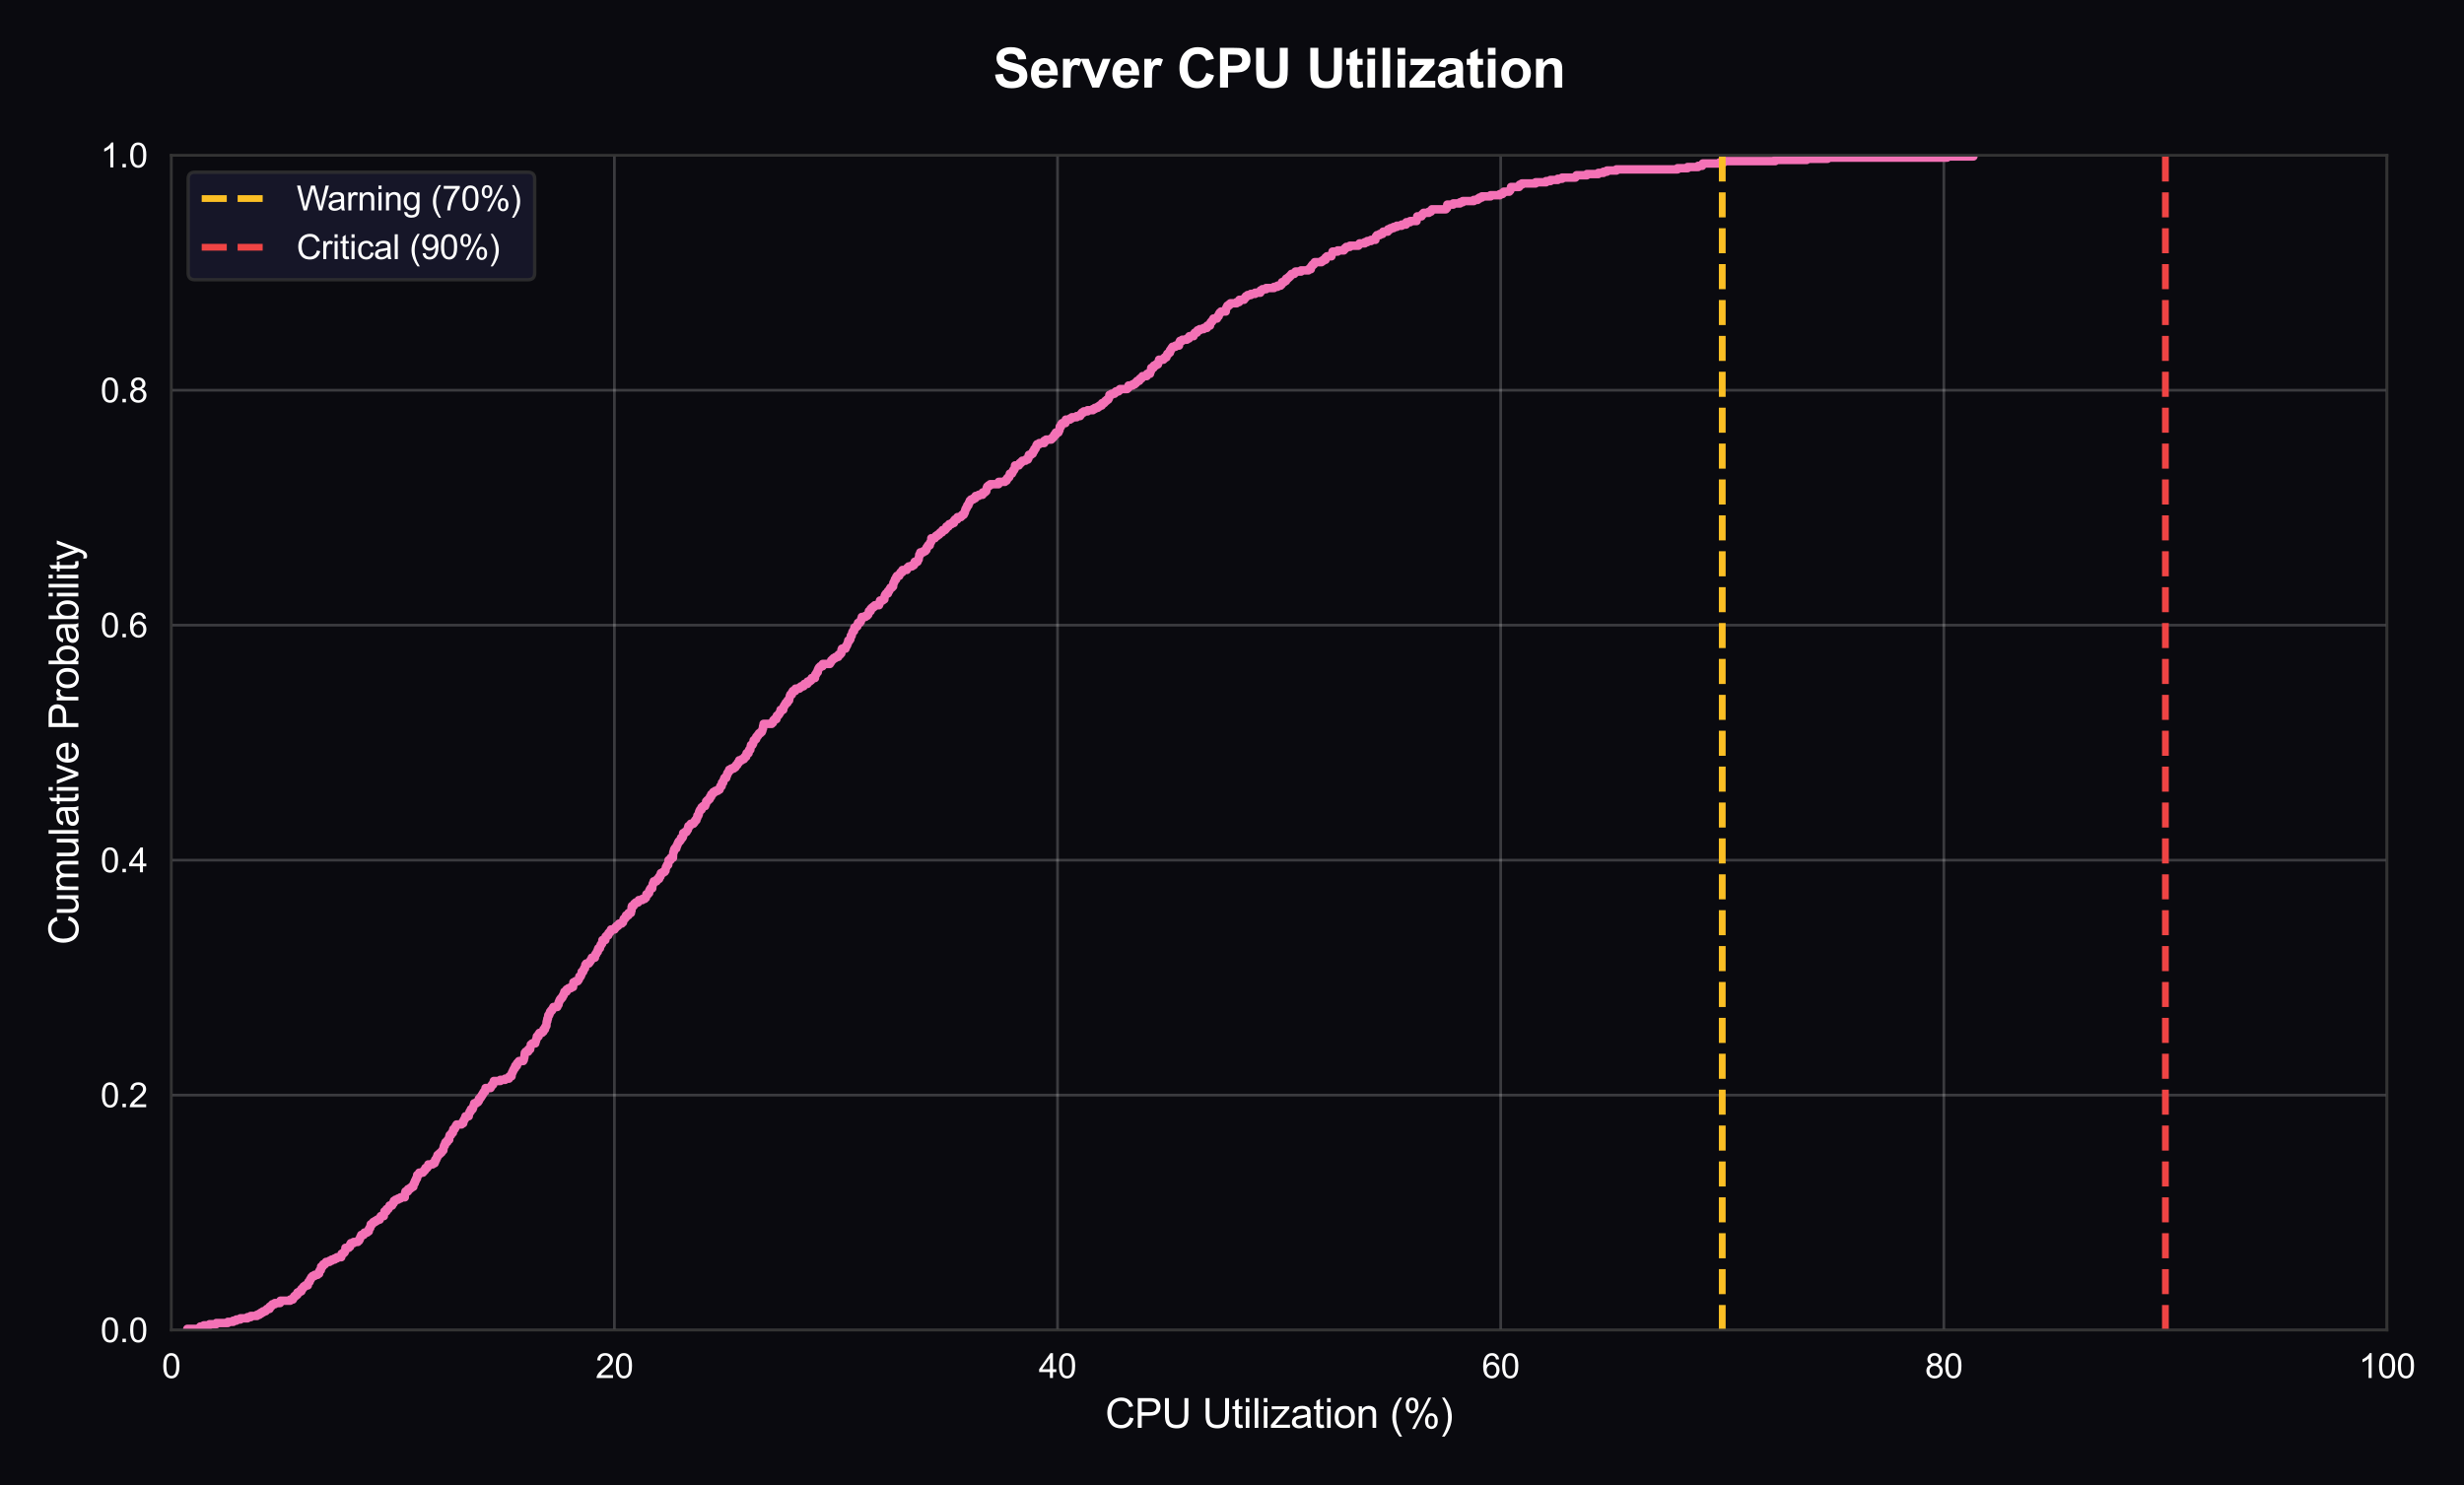<?xml version="1.0" encoding="utf-8" standalone="no"?>
<!DOCTYPE svg PUBLIC "-//W3C//DTD SVG 1.1//EN"
  "http://www.w3.org/Graphics/SVG/1.1/DTD/svg11.dtd">
<svg xmlns:xlink="http://www.w3.org/1999/xlink" viewBox="0 0 727.526 438.603" xmlns="http://www.w3.org/2000/svg" version="1.1">
 <defs>
  <style type="text/css">*{stroke-linejoin: round; stroke-linecap: butt}</style>
 </defs>
 <g id="figure_1">
  <g id="patch_1">
   <path d="M 0 438.603 
L 727.526 438.603 
L 727.526 0 
L 0 0 
z
" style="fill: #0a0a0f"/>
  </g>
  <g id="axes_1">
   <g id="patch_2">
    <path d="M 50.561 392.796 
L 704.785 392.796 
L 704.785 45.852 
L 50.561 45.852 
z
" style="fill: #0a0a0f"/>
   </g>
   <g id="matplotlib.axis_1">
    <g id="xtick_1">
     <g id="line2d_1">
      <path d="M 50.561 392.796 
L 50.561 45.852 
" clip-path="url(#pa620d9d3b4)" style="fill: none; stroke: #ffffff; stroke-opacity: 0.2; stroke-width: 0.8; stroke-linecap: round"/>
     </g>
     <g id="text_1">
      <!-- 0 -->
      <g style="fill: #ffffff" transform="translate(47.781 406.954) scale(0.1 -0.1)">
       <defs>
        <path id="ArialMT-30" d="M 266 2259 
Q 266 3072 433 3567 
Q 600 4063 929 4331 
Q 1259 4600 1759 4600 
Q 2128 4600 2406 4451 
Q 2684 4303 2865 4023 
Q 3047 3744 3150 3342 
Q 3253 2941 3253 2259 
Q 3253 1453 3087 958 
Q 2922 463 2592 192 
Q 2263 -78 1759 -78 
Q 1097 -78 719 397 
Q 266 969 266 2259 
z
M 844 2259 
Q 844 1131 1108 757 
Q 1372 384 1759 384 
Q 2147 384 2411 759 
Q 2675 1134 2675 2259 
Q 2675 3391 2411 3762 
Q 2147 4134 1753 4134 
Q 1366 4134 1134 3806 
Q 844 3388 844 2259 
z
" transform="scale(0.016)"/>
       </defs>
       <use xlink:href="#ArialMT-30"/>
      </g>
     </g>
    </g>
    <g id="xtick_2">
     <g id="line2d_2">
      <path d="M 181.406 392.796 
L 181.406 45.852 
" clip-path="url(#pa620d9d3b4)" style="fill: none; stroke: #ffffff; stroke-opacity: 0.2; stroke-width: 0.8; stroke-linecap: round"/>
     </g>
     <g id="text_2">
      <!-- 20 -->
      <g style="fill: #ffffff" transform="translate(175.845 406.954) scale(0.1 -0.1)">
       <defs>
        <path id="ArialMT-32" d="M 3222 541 
L 3222 0 
L 194 0 
Q 188 203 259 391 
Q 375 700 629 1000 
Q 884 1300 1366 1694 
Q 2113 2306 2375 2664 
Q 2638 3022 2638 3341 
Q 2638 3675 2398 3904 
Q 2159 4134 1775 4134 
Q 1369 4134 1125 3890 
Q 881 3647 878 3216 
L 300 3275 
Q 359 3922 746 4261 
Q 1134 4600 1788 4600 
Q 2447 4600 2831 4234 
Q 3216 3869 3216 3328 
Q 3216 3053 3103 2787 
Q 2991 2522 2730 2228 
Q 2469 1934 1863 1422 
Q 1356 997 1212 845 
Q 1069 694 975 541 
L 3222 541 
z
" transform="scale(0.016)"/>
       </defs>
       <use xlink:href="#ArialMT-32"/>
       <use xlink:href="#ArialMT-30" transform="translate(55.615 0)"/>
      </g>
     </g>
    </g>
    <g id="xtick_3">
     <g id="line2d_3">
      <path d="M 312.251 392.796 
L 312.251 45.852 
" clip-path="url(#pa620d9d3b4)" style="fill: none; stroke: #ffffff; stroke-opacity: 0.2; stroke-width: 0.8; stroke-linecap: round"/>
     </g>
     <g id="text_3">
      <!-- 40 -->
      <g style="fill: #ffffff" transform="translate(306.69 406.954) scale(0.1 -0.1)">
       <defs>
        <path id="ArialMT-34" d="M 2069 0 
L 2069 1097 
L 81 1097 
L 81 1613 
L 2172 4581 
L 2631 4581 
L 2631 1613 
L 3250 1613 
L 3250 1097 
L 2631 1097 
L 2631 0 
L 2069 0 
z
M 2069 1613 
L 2069 3678 
L 634 1613 
L 2069 1613 
z
" transform="scale(0.016)"/>
       </defs>
       <use xlink:href="#ArialMT-34"/>
       <use xlink:href="#ArialMT-30" transform="translate(55.615 0)"/>
      </g>
     </g>
    </g>
    <g id="xtick_4">
     <g id="line2d_4">
      <path d="M 443.096 392.796 
L 443.096 45.852 
" clip-path="url(#pa620d9d3b4)" style="fill: none; stroke: #ffffff; stroke-opacity: 0.2; stroke-width: 0.8; stroke-linecap: round"/>
     </g>
     <g id="text_4">
      <!-- 60 -->
      <g style="fill: #ffffff" transform="translate(437.535 406.954) scale(0.1 -0.1)">
       <defs>
        <path id="ArialMT-36" d="M 3184 3459 
L 2625 3416 
Q 2550 3747 2413 3897 
Q 2184 4138 1850 4138 
Q 1581 4138 1378 3988 
Q 1113 3794 959 3422 
Q 806 3050 800 2363 
Q 1003 2672 1297 2822 
Q 1591 2972 1913 2972 
Q 2475 2972 2870 2558 
Q 3266 2144 3266 1488 
Q 3266 1056 3080 686 
Q 2894 316 2569 119 
Q 2244 -78 1831 -78 
Q 1128 -78 684 439 
Q 241 956 241 2144 
Q 241 3472 731 4075 
Q 1159 4600 1884 4600 
Q 2425 4600 2770 4297 
Q 3116 3994 3184 3459 
z
M 888 1484 
Q 888 1194 1011 928 
Q 1134 663 1356 523 
Q 1578 384 1822 384 
Q 2178 384 2434 671 
Q 2691 959 2691 1453 
Q 2691 1928 2437 2201 
Q 2184 2475 1800 2475 
Q 1419 2475 1153 2201 
Q 888 1928 888 1484 
z
" transform="scale(0.016)"/>
       </defs>
       <use xlink:href="#ArialMT-36"/>
       <use xlink:href="#ArialMT-30" transform="translate(55.615 0)"/>
      </g>
     </g>
    </g>
    <g id="xtick_5">
     <g id="line2d_5">
      <path d="M 573.94 392.796 
L 573.94 45.852 
" clip-path="url(#pa620d9d3b4)" style="fill: none; stroke: #ffffff; stroke-opacity: 0.2; stroke-width: 0.8; stroke-linecap: round"/>
     </g>
     <g id="text_5">
      <!-- 80 -->
      <g style="fill: #ffffff" transform="translate(568.379 406.954) scale(0.1 -0.1)">
       <defs>
        <path id="ArialMT-38" d="M 1131 2484 
Q 781 2613 612 2850 
Q 444 3088 444 3419 
Q 444 3919 803 4259 
Q 1163 4600 1759 4600 
Q 2359 4600 2725 4251 
Q 3091 3903 3091 3403 
Q 3091 3084 2923 2848 
Q 2756 2613 2416 2484 
Q 2838 2347 3058 2040 
Q 3278 1734 3278 1309 
Q 3278 722 2862 322 
Q 2447 -78 1769 -78 
Q 1091 -78 675 323 
Q 259 725 259 1325 
Q 259 1772 486 2073 
Q 713 2375 1131 2484 
z
M 1019 3438 
Q 1019 3113 1228 2906 
Q 1438 2700 1772 2700 
Q 2097 2700 2305 2904 
Q 2513 3109 2513 3406 
Q 2513 3716 2298 3927 
Q 2084 4138 1766 4138 
Q 1444 4138 1231 3931 
Q 1019 3725 1019 3438 
z
M 838 1322 
Q 838 1081 952 856 
Q 1066 631 1291 507 
Q 1516 384 1775 384 
Q 2178 384 2440 643 
Q 2703 903 2703 1303 
Q 2703 1709 2433 1975 
Q 2163 2241 1756 2241 
Q 1359 2241 1098 1978 
Q 838 1716 838 1322 
z
" transform="scale(0.016)"/>
       </defs>
       <use xlink:href="#ArialMT-38"/>
       <use xlink:href="#ArialMT-30" transform="translate(55.615 0)"/>
      </g>
     </g>
    </g>
    <g id="xtick_6">
     <g id="line2d_6">
      <path d="M 704.785 392.796 
L 704.785 45.852 
" clip-path="url(#pa620d9d3b4)" style="fill: none; stroke: #ffffff; stroke-opacity: 0.2; stroke-width: 0.8; stroke-linecap: round"/>
     </g>
     <g id="text_6">
      <!-- 100 -->
      <g style="fill: #ffffff" transform="translate(696.444 406.954) scale(0.1 -0.1)">
       <defs>
        <path id="ArialMT-31" d="M 2384 0 
L 1822 0 
L 1822 3584 
Q 1619 3391 1289 3197 
Q 959 3003 697 2906 
L 697 3450 
Q 1169 3672 1522 3987 
Q 1875 4303 2022 4600 
L 2384 4600 
L 2384 0 
z
" transform="scale(0.016)"/>
       </defs>
       <use xlink:href="#ArialMT-31"/>
       <use xlink:href="#ArialMT-30" transform="translate(55.615 0)"/>
       <use xlink:href="#ArialMT-30" transform="translate(111.23 0)"/>
      </g>
     </g>
    </g>
    <g id="text_7">
     <!-- CPU Utilization (%) -->
     <g style="fill: #ffffff" transform="translate(326.331 421.677) scale(0.12 -0.12)">
      <defs>
       <path id="ArialMT-43" d="M 3763 1606 
L 4369 1453 
Q 4178 706 3683 314 
Q 3188 -78 2472 -78 
Q 1731 -78 1267 223 
Q 803 525 561 1097 
Q 319 1669 319 2325 
Q 319 3041 592 3573 
Q 866 4106 1370 4382 
Q 1875 4659 2481 4659 
Q 3169 4659 3637 4309 
Q 4106 3959 4291 3325 
L 3694 3184 
Q 3534 3684 3231 3912 
Q 2928 4141 2469 4141 
Q 1941 4141 1586 3887 
Q 1231 3634 1087 3207 
Q 944 2781 944 2328 
Q 944 1744 1114 1308 
Q 1284 872 1643 656 
Q 2003 441 2422 441 
Q 2931 441 3284 734 
Q 3638 1028 3763 1606 
z
" transform="scale(0.016)"/>
       <path id="ArialMT-50" d="M 494 0 
L 494 4581 
L 2222 4581 
Q 2678 4581 2919 4538 
Q 3256 4481 3484 4323 
Q 3713 4166 3852 3881 
Q 3991 3597 3991 3256 
Q 3991 2672 3619 2267 
Q 3247 1863 2275 1863 
L 1100 1863 
L 1100 0 
L 494 0 
z
M 1100 2403 
L 2284 2403 
Q 2872 2403 3119 2622 
Q 3366 2841 3366 3238 
Q 3366 3525 3220 3729 
Q 3075 3934 2838 4000 
Q 2684 4041 2272 4041 
L 1100 4041 
L 1100 2403 
z
" transform="scale(0.016)"/>
       <path id="ArialMT-55" d="M 3500 4581 
L 4106 4581 
L 4106 1934 
Q 4106 1244 3950 837 
Q 3794 431 3386 176 
Q 2978 -78 2316 -78 
Q 1672 -78 1262 144 
Q 853 366 678 786 
Q 503 1206 503 1934 
L 503 4581 
L 1109 4581 
L 1109 1938 
Q 1109 1341 1220 1058 
Q 1331 775 1601 622 
Q 1872 469 2263 469 
Q 2931 469 3215 772 
Q 3500 1075 3500 1938 
L 3500 4581 
z
" transform="scale(0.016)"/>
       <path id="ArialMT-20" transform="scale(0.016)"/>
       <path id="ArialMT-74" d="M 1650 503 
L 1731 6 
Q 1494 -44 1306 -44 
Q 1000 -44 831 53 
Q 663 150 594 308 
Q 525 466 525 972 
L 525 2881 
L 113 2881 
L 113 3319 
L 525 3319 
L 525 4141 
L 1084 4478 
L 1084 3319 
L 1650 3319 
L 1650 2881 
L 1084 2881 
L 1084 941 
Q 1084 700 1114 631 
Q 1144 563 1211 522 
Q 1278 481 1403 481 
Q 1497 481 1650 503 
z
" transform="scale(0.016)"/>
       <path id="ArialMT-69" d="M 425 3934 
L 425 4581 
L 988 4581 
L 988 3934 
L 425 3934 
z
M 425 0 
L 425 3319 
L 988 3319 
L 988 0 
L 425 0 
z
" transform="scale(0.016)"/>
       <path id="ArialMT-6c" d="M 409 0 
L 409 4581 
L 972 4581 
L 972 0 
L 409 0 
z
" transform="scale(0.016)"/>
       <path id="ArialMT-7a" d="M 125 0 
L 125 456 
L 2238 2881 
Q 1878 2863 1603 2863 
L 250 2863 
L 250 3319 
L 2963 3319 
L 2963 2947 
L 1166 841 
L 819 456 
Q 1197 484 1528 484 
L 3063 484 
L 3063 0 
L 125 0 
z
" transform="scale(0.016)"/>
       <path id="ArialMT-61" d="M 2588 409 
Q 2275 144 1986 34 
Q 1697 -75 1366 -75 
Q 819 -75 525 192 
Q 231 459 231 875 
Q 231 1119 342 1320 
Q 453 1522 633 1644 
Q 813 1766 1038 1828 
Q 1203 1872 1538 1913 
Q 2219 1994 2541 2106 
Q 2544 2222 2544 2253 
Q 2544 2597 2384 2738 
Q 2169 2928 1744 2928 
Q 1347 2928 1158 2789 
Q 969 2650 878 2297 
L 328 2372 
Q 403 2725 575 2942 
Q 747 3159 1072 3276 
Q 1397 3394 1825 3394 
Q 2250 3394 2515 3294 
Q 2781 3194 2906 3042 
Q 3031 2891 3081 2659 
Q 3109 2516 3109 2141 
L 3109 1391 
Q 3109 606 3145 398 
Q 3181 191 3288 0 
L 2700 0 
Q 2613 175 2588 409 
z
M 2541 1666 
Q 2234 1541 1622 1453 
Q 1275 1403 1131 1340 
Q 988 1278 909 1158 
Q 831 1038 831 891 
Q 831 666 1001 516 
Q 1172 366 1500 366 
Q 1825 366 2078 508 
Q 2331 650 2450 897 
Q 2541 1088 2541 1459 
L 2541 1666 
z
" transform="scale(0.016)"/>
       <path id="ArialMT-6f" d="M 213 1659 
Q 213 2581 725 3025 
Q 1153 3394 1769 3394 
Q 2453 3394 2887 2945 
Q 3322 2497 3322 1706 
Q 3322 1066 3130 698 
Q 2938 331 2570 128 
Q 2203 -75 1769 -75 
Q 1072 -75 642 372 
Q 213 819 213 1659 
z
M 791 1659 
Q 791 1022 1069 705 
Q 1347 388 1769 388 
Q 2188 388 2466 706 
Q 2744 1025 2744 1678 
Q 2744 2294 2464 2611 
Q 2184 2928 1769 2928 
Q 1347 2928 1069 2612 
Q 791 2297 791 1659 
z
" transform="scale(0.016)"/>
       <path id="ArialMT-6e" d="M 422 0 
L 422 3319 
L 928 3319 
L 928 2847 
Q 1294 3394 1984 3394 
Q 2284 3394 2536 3286 
Q 2788 3178 2913 3003 
Q 3038 2828 3088 2588 
Q 3119 2431 3119 2041 
L 3119 0 
L 2556 0 
L 2556 2019 
Q 2556 2363 2490 2533 
Q 2425 2703 2258 2804 
Q 2091 2906 1866 2906 
Q 1506 2906 1245 2678 
Q 984 2450 984 1813 
L 984 0 
L 422 0 
z
" transform="scale(0.016)"/>
       <path id="ArialMT-28" d="M 1497 -1347 
Q 1031 -759 709 28 
Q 388 816 388 1659 
Q 388 2403 628 3084 
Q 909 3875 1497 4659 
L 1900 4659 
Q 1522 4009 1400 3731 
Q 1209 3300 1100 2831 
Q 966 2247 966 1656 
Q 966 153 1900 -1347 
L 1497 -1347 
z
" transform="scale(0.016)"/>
       <path id="ArialMT-25" d="M 372 3481 
Q 372 3972 619 4315 
Q 866 4659 1334 4659 
Q 1766 4659 2048 4351 
Q 2331 4044 2331 3447 
Q 2331 2866 2045 2552 
Q 1759 2238 1341 2238 
Q 925 2238 648 2547 
Q 372 2856 372 3481 
z
M 1350 4272 
Q 1141 4272 1002 4090 
Q 863 3909 863 3425 
Q 863 2984 1003 2804 
Q 1144 2625 1350 2625 
Q 1563 2625 1702 2806 
Q 1841 2988 1841 3469 
Q 1841 3913 1700 4092 
Q 1559 4272 1350 4272 
z
M 1353 -169 
L 3859 4659 
L 4316 4659 
L 1819 -169 
L 1353 -169 
z
M 3334 1075 
Q 3334 1569 3581 1911 
Q 3828 2253 4300 2253 
Q 4731 2253 5014 1945 
Q 5297 1638 5297 1041 
Q 5297 459 5011 145 
Q 4725 -169 4303 -169 
Q 3888 -169 3611 142 
Q 3334 453 3334 1075 
z
M 4316 1866 
Q 4103 1866 3964 1684 
Q 3825 1503 3825 1019 
Q 3825 581 3965 400 
Q 4106 219 4313 219 
Q 4528 219 4667 400 
Q 4806 581 4806 1063 
Q 4806 1506 4665 1686 
Q 4525 1866 4316 1866 
z
" transform="scale(0.016)"/>
       <path id="ArialMT-29" d="M 791 -1347 
L 388 -1347 
Q 1322 153 1322 1656 
Q 1322 2244 1188 2822 
Q 1081 3291 891 3722 
Q 769 4003 388 4659 
L 791 4659 
Q 1378 3875 1659 3084 
Q 1900 2403 1900 1659 
Q 1900 816 1576 28 
Q 1253 -759 791 -1347 
z
" transform="scale(0.016)"/>
      </defs>
      <use xlink:href="#ArialMT-43"/>
      <use xlink:href="#ArialMT-50" transform="translate(72.217 0)"/>
      <use xlink:href="#ArialMT-55" transform="translate(138.916 0)"/>
      <use xlink:href="#ArialMT-20" transform="translate(211.133 0)"/>
      <use xlink:href="#ArialMT-55" transform="translate(238.916 0)"/>
      <use xlink:href="#ArialMT-74" transform="translate(311.133 0)"/>
      <use xlink:href="#ArialMT-69" transform="translate(338.916 0)"/>
      <use xlink:href="#ArialMT-6c" transform="translate(361.133 0)"/>
      <use xlink:href="#ArialMT-69" transform="translate(383.35 0)"/>
      <use xlink:href="#ArialMT-7a" transform="translate(405.566 0)"/>
      <use xlink:href="#ArialMT-61" transform="translate(455.566 0)"/>
      <use xlink:href="#ArialMT-74" transform="translate(511.182 0)"/>
      <use xlink:href="#ArialMT-69" transform="translate(538.965 0)"/>
      <use xlink:href="#ArialMT-6f" transform="translate(561.182 0)"/>
      <use xlink:href="#ArialMT-6e" transform="translate(616.797 0)"/>
      <use xlink:href="#ArialMT-20" transform="translate(672.412 0)"/>
      <use xlink:href="#ArialMT-28" transform="translate(700.195 0)"/>
      <use xlink:href="#ArialMT-25" transform="translate(733.496 0)"/>
      <use xlink:href="#ArialMT-29" transform="translate(822.412 0)"/>
     </g>
    </g>
   </g>
   <g id="matplotlib.axis_2">
    <g id="ytick_1">
     <g id="line2d_7">
      <path d="M 50.561 392.796 
L 704.785 392.796 
" clip-path="url(#pa620d9d3b4)" style="fill: none; stroke: #ffffff; stroke-opacity: 0.2; stroke-width: 0.8; stroke-linecap: round"/>
     </g>
     <g id="text_8">
      <!-- 0.0 -->
      <g style="fill: #ffffff" transform="translate(29.661 396.375) scale(0.1 -0.1)">
       <defs>
        <path id="ArialMT-2e" d="M 581 0 
L 581 641 
L 1222 641 
L 1222 0 
L 581 0 
z
" transform="scale(0.016)"/>
       </defs>
       <use xlink:href="#ArialMT-30"/>
       <use xlink:href="#ArialMT-2e" transform="translate(55.615 0)"/>
       <use xlink:href="#ArialMT-30" transform="translate(83.398 0)"/>
      </g>
     </g>
    </g>
    <g id="ytick_2">
     <g id="line2d_8">
      <path d="M 50.561 323.408 
L 704.785 323.408 
" clip-path="url(#pa620d9d3b4)" style="fill: none; stroke: #ffffff; stroke-opacity: 0.2; stroke-width: 0.8; stroke-linecap: round"/>
     </g>
     <g id="text_9">
      <!-- 0.2 -->
      <g style="fill: #ffffff" transform="translate(29.661 326.986) scale(0.1 -0.1)">
       <use xlink:href="#ArialMT-30"/>
       <use xlink:href="#ArialMT-2e" transform="translate(55.615 0)"/>
       <use xlink:href="#ArialMT-32" transform="translate(83.398 0)"/>
      </g>
     </g>
    </g>
    <g id="ytick_3">
     <g id="line2d_9">
      <path d="M 50.561 254.019 
L 704.785 254.019 
" clip-path="url(#pa620d9d3b4)" style="fill: none; stroke: #ffffff; stroke-opacity: 0.2; stroke-width: 0.8; stroke-linecap: round"/>
     </g>
     <g id="text_10">
      <!-- 0.4 -->
      <g style="fill: #ffffff" transform="translate(29.661 257.598) scale(0.1 -0.1)">
       <use xlink:href="#ArialMT-30"/>
       <use xlink:href="#ArialMT-2e" transform="translate(55.615 0)"/>
       <use xlink:href="#ArialMT-34" transform="translate(83.398 0)"/>
      </g>
     </g>
    </g>
    <g id="ytick_4">
     <g id="line2d_10">
      <path d="M 50.561 184.63 
L 704.785 184.63 
" clip-path="url(#pa620d9d3b4)" style="fill: none; stroke: #ffffff; stroke-opacity: 0.2; stroke-width: 0.8; stroke-linecap: round"/>
     </g>
     <g id="text_11">
      <!-- 0.6 -->
      <g style="fill: #ffffff" transform="translate(29.661 188.209) scale(0.1 -0.1)">
       <use xlink:href="#ArialMT-30"/>
       <use xlink:href="#ArialMT-2e" transform="translate(55.615 0)"/>
       <use xlink:href="#ArialMT-36" transform="translate(83.398 0)"/>
      </g>
     </g>
    </g>
    <g id="ytick_5">
     <g id="line2d_11">
      <path d="M 50.561 115.241 
L 704.785 115.241 
" clip-path="url(#pa620d9d3b4)" style="fill: none; stroke: #ffffff; stroke-opacity: 0.2; stroke-width: 0.8; stroke-linecap: round"/>
     </g>
     <g id="text_12">
      <!-- 0.8 -->
      <g style="fill: #ffffff" transform="translate(29.661 118.82) scale(0.1 -0.1)">
       <use xlink:href="#ArialMT-30"/>
       <use xlink:href="#ArialMT-2e" transform="translate(55.615 0)"/>
       <use xlink:href="#ArialMT-38" transform="translate(83.398 0)"/>
      </g>
     </g>
    </g>
    <g id="ytick_6">
     <g id="line2d_12">
      <path d="M 50.561 45.852 
L 704.785 45.852 
" clip-path="url(#pa620d9d3b4)" style="fill: none; stroke: #ffffff; stroke-opacity: 0.2; stroke-width: 0.8; stroke-linecap: round"/>
     </g>
     <g id="text_13">
      <!-- 1.0 -->
      <g style="fill: #ffffff" transform="translate(29.661 49.431) scale(0.1 -0.1)">
       <use xlink:href="#ArialMT-31"/>
       <use xlink:href="#ArialMT-2e" transform="translate(55.615 0)"/>
       <use xlink:href="#ArialMT-30" transform="translate(83.398 0)"/>
      </g>
     </g>
    </g>
    <g id="text_14">
     <!-- Cumulative Probability -->
     <g style="fill: #ffffff" transform="translate(23.136 279.014) rotate(-90) scale(0.12 -0.12)">
      <defs>
       <path id="ArialMT-75" d="M 2597 0 
L 2597 488 
Q 2209 -75 1544 -75 
Q 1250 -75 995 37 
Q 741 150 617 320 
Q 494 491 444 738 
Q 409 903 409 1263 
L 409 3319 
L 972 3319 
L 972 1478 
Q 972 1038 1006 884 
Q 1059 663 1231 536 
Q 1403 409 1656 409 
Q 1909 409 2131 539 
Q 2353 669 2445 892 
Q 2538 1116 2538 1541 
L 2538 3319 
L 3100 3319 
L 3100 0 
L 2597 0 
z
" transform="scale(0.016)"/>
       <path id="ArialMT-6d" d="M 422 0 
L 422 3319 
L 925 3319 
L 925 2853 
Q 1081 3097 1340 3245 
Q 1600 3394 1931 3394 
Q 2300 3394 2536 3241 
Q 2772 3088 2869 2813 
Q 3263 3394 3894 3394 
Q 4388 3394 4653 3120 
Q 4919 2847 4919 2278 
L 4919 0 
L 4359 0 
L 4359 2091 
Q 4359 2428 4304 2576 
Q 4250 2725 4106 2815 
Q 3963 2906 3769 2906 
Q 3419 2906 3187 2673 
Q 2956 2441 2956 1928 
L 2956 0 
L 2394 0 
L 2394 2156 
Q 2394 2531 2256 2718 
Q 2119 2906 1806 2906 
Q 1569 2906 1367 2781 
Q 1166 2656 1075 2415 
Q 984 2175 984 1722 
L 984 0 
L 422 0 
z
" transform="scale(0.016)"/>
       <path id="ArialMT-76" d="M 1344 0 
L 81 3319 
L 675 3319 
L 1388 1331 
Q 1503 1009 1600 663 
Q 1675 925 1809 1294 
L 2547 3319 
L 3125 3319 
L 1869 0 
L 1344 0 
z
" transform="scale(0.016)"/>
       <path id="ArialMT-65" d="M 2694 1069 
L 3275 997 
Q 3138 488 2766 206 
Q 2394 -75 1816 -75 
Q 1088 -75 661 373 
Q 234 822 234 1631 
Q 234 2469 665 2931 
Q 1097 3394 1784 3394 
Q 2450 3394 2872 2941 
Q 3294 2488 3294 1666 
Q 3294 1616 3291 1516 
L 816 1516 
Q 847 969 1125 678 
Q 1403 388 1819 388 
Q 2128 388 2347 550 
Q 2566 713 2694 1069 
z
M 847 1978 
L 2700 1978 
Q 2663 2397 2488 2606 
Q 2219 2931 1791 2931 
Q 1403 2931 1139 2672 
Q 875 2413 847 1978 
z
" transform="scale(0.016)"/>
       <path id="ArialMT-72" d="M 416 0 
L 416 3319 
L 922 3319 
L 922 2816 
Q 1116 3169 1280 3281 
Q 1444 3394 1641 3394 
Q 1925 3394 2219 3213 
L 2025 2691 
Q 1819 2813 1613 2813 
Q 1428 2813 1281 2702 
Q 1134 2591 1072 2394 
Q 978 2094 978 1738 
L 978 0 
L 416 0 
z
" transform="scale(0.016)"/>
       <path id="ArialMT-62" d="M 941 0 
L 419 0 
L 419 4581 
L 981 4581 
L 981 2947 
Q 1338 3394 1891 3394 
Q 2197 3394 2470 3270 
Q 2744 3147 2920 2923 
Q 3097 2700 3197 2384 
Q 3297 2069 3297 1709 
Q 3297 856 2875 390 
Q 2453 -75 1863 -75 
Q 1275 -75 941 416 
L 941 0 
z
M 934 1684 
Q 934 1088 1097 822 
Q 1363 388 1816 388 
Q 2184 388 2453 708 
Q 2722 1028 2722 1663 
Q 2722 2313 2464 2622 
Q 2206 2931 1841 2931 
Q 1472 2931 1203 2611 
Q 934 2291 934 1684 
z
" transform="scale(0.016)"/>
       <path id="ArialMT-79" d="M 397 -1278 
L 334 -750 
Q 519 -800 656 -800 
Q 844 -800 956 -737 
Q 1069 -675 1141 -563 
Q 1194 -478 1313 -144 
Q 1328 -97 1363 -6 
L 103 3319 
L 709 3319 
L 1400 1397 
Q 1534 1031 1641 628 
Q 1738 1016 1872 1384 
L 2581 3319 
L 3144 3319 
L 1881 -56 
Q 1678 -603 1566 -809 
Q 1416 -1088 1222 -1217 
Q 1028 -1347 759 -1347 
Q 597 -1347 397 -1278 
z
" transform="scale(0.016)"/>
      </defs>
      <use xlink:href="#ArialMT-43"/>
      <use xlink:href="#ArialMT-75" transform="translate(72.217 0)"/>
      <use xlink:href="#ArialMT-6d" transform="translate(127.832 0)"/>
      <use xlink:href="#ArialMT-75" transform="translate(211.133 0)"/>
      <use xlink:href="#ArialMT-6c" transform="translate(266.748 0)"/>
      <use xlink:href="#ArialMT-61" transform="translate(288.965 0)"/>
      <use xlink:href="#ArialMT-74" transform="translate(344.58 0)"/>
      <use xlink:href="#ArialMT-69" transform="translate(372.363 0)"/>
      <use xlink:href="#ArialMT-76" transform="translate(394.58 0)"/>
      <use xlink:href="#ArialMT-65" transform="translate(444.58 0)"/>
      <use xlink:href="#ArialMT-20" transform="translate(500.195 0)"/>
      <use xlink:href="#ArialMT-50" transform="translate(527.979 0)"/>
      <use xlink:href="#ArialMT-72" transform="translate(594.678 0)"/>
      <use xlink:href="#ArialMT-6f" transform="translate(627.979 0)"/>
      <use xlink:href="#ArialMT-62" transform="translate(683.594 0)"/>
      <use xlink:href="#ArialMT-61" transform="translate(739.209 0)"/>
      <use xlink:href="#ArialMT-62" transform="translate(794.824 0)"/>
      <use xlink:href="#ArialMT-69" transform="translate(850.439 0)"/>
      <use xlink:href="#ArialMT-6c" transform="translate(872.656 0)"/>
      <use xlink:href="#ArialMT-69" transform="translate(894.873 0)"/>
      <use xlink:href="#ArialMT-74" transform="translate(917.09 0)"/>
      <use xlink:href="#ArialMT-79" transform="translate(944.873 0)"/>
     </g>
    </g>
   </g>
   <g id="line2d_13">
    <path d="M 55.303 392.796 
L 55.303 392.449 
L 58.789 392.449 
L 58.789 392.102 
L 59.13 392.102 
L 59.13 391.755 
L 60.167 391.755 
L 60.167 391.408 
L 61.866 391.408 
L 61.866 391.062 
L 63.867 391.062 
L 63.867 390.715 
L 67.264 390.715 
L 67.264 390.368 
L 68.852 390.368 
L 68.852 390.021 
L 69.79 390.021 
L 69.79 389.674 
L 70.964 389.674 
L 70.964 389.327 
L 73.066 389.327 
L 73.066 388.98 
L 74.022 388.98 
L 74.022 388.633 
L 75.862 388.633 
L 75.862 388.286 
L 76.583 388.286 
L 76.583 387.939 
L 77.12 387.939 
L 77.12 387.592 
L 77.69 387.592 
L 77.69 387.245 
L 78.439 387.245 
L 78.439 386.898 
L 78.799 386.898 
L 78.799 386.551 
L 79.599 386.551 
L 79.633 385.857 
L 80.102 385.857 
L 80.102 385.51 
L 80.433 385.51 
L 80.433 385.163 
L 81.159 385.163 
L 81.159 384.817 
L 82.686 384.817 
L 82.795 384.123 
L 85.693 384.123 
L 85.693 383.776 
L 86.481 383.776 
L 86.481 383.429 
L 86.679 383.429 
L 86.679 383.082 
L 86.928 383.082 
L 86.928 382.735 
L 87.358 382.735 
L 87.358 382.388 
L 87.791 382.388 
L 87.826 381.694 
L 88.393 381.694 
L 88.393 381.347 
L 88.987 381.347 
L 88.994 380.653 
L 89.373 380.653 
L 89.373 380.306 
L 89.612 380.306 
L 89.612 379.959 
L 90.071 379.959 
L 90.071 379.612 
L 90.886 379.612 
L 90.897 378.918 
L 91.062 378.918 
L 91.062 378.572 
L 91.418 378.572 
L 91.523 377.878 
L 91.74 377.878 
L 91.74 377.531 
L 91.929 377.531 
L 91.929 377.184 
L 92.258 377.184 
L 92.258 376.837 
L 92.895 376.837 
L 92.895 376.49 
L 93.758 376.49 
L 93.758 376.143 
L 94.227 376.143 
L 94.234 375.449 
L 94.43 375.449 
L 94.43 375.102 
L 94.745 375.102 
L 94.814 374.061 
L 95.269 374.061 
L 95.269 373.714 
L 95.432 373.714 
L 95.432 373.367 
L 95.98 373.367 
L 95.98 373.02 
L 96.262 373.02 
L 96.262 372.674 
L 97.275 372.674 
L 97.275 372.327 
L 97.934 372.327 
L 97.934 371.98 
L 98.8 371.98 
L 98.8 371.633 
L 99.483 371.633 
L 99.483 371.286 
L 100.748 371.286 
L 100.837 370.592 
L 100.874 370.592 
L 100.874 370.245 
L 101.365 370.245 
L 101.365 369.898 
L 101.735 369.898 
L 101.735 369.551 
L 101.902 369.551 
L 101.995 368.51 
L 102.995 368.51 
L 102.995 368.163 
L 103.373 368.163 
L 103.383 367.469 
L 103.586 367.469 
L 103.586 367.122 
L 104.419 367.122 
L 104.419 366.775 
L 105.63 366.775 
L 105.63 366.429 
L 106.016 366.429 
L 106.016 366.082 
L 106.213 366.082 
L 106.213 365.735 
L 106.342 365.735 
L 106.342 365.388 
L 106.512 365.388 
L 106.512 365.041 
L 106.663 365.041 
L 106.663 364.694 
L 107.393 364.694 
L 107.393 364.347 
L 107.613 364.347 
L 107.613 364 
L 108.424 364 
L 108.424 363.653 
L 108.893 363.653 
L 108.902 362.959 
L 109.105 362.959 
L 109.105 362.612 
L 109.331 362.612 
L 109.399 361.918 
L 109.458 361.918 
L 109.458 361.571 
L 109.926 361.571 
L 109.926 361.224 
L 110.209 361.224 
L 110.209 360.877 
L 110.791 360.877 
L 110.791 360.53 
L 111.347 360.53 
L 111.347 360.184 
L 112.129 360.184 
L 112.224 359.49 
L 112.43 359.49 
L 112.43 359.143 
L 113.327 359.143 
L 113.335 358.449 
L 113.467 358.449 
L 113.502 357.755 
L 114.101 357.755 
L 114.14 357.061 
L 114.683 357.061 
L 114.683 356.714 
L 114.885 356.714 
L 114.885 356.367 
L 115.02 356.367 
L 115.02 356.02 
L 115.778 356.02 
L 115.778 355.673 
L 115.967 355.673 
L 115.967 355.326 
L 116.245 355.326 
L 116.294 354.632 
L 116.793 354.632 
L 116.793 354.285 
L 117.544 354.285 
L 117.544 353.939 
L 118.266 353.939 
L 118.266 353.592 
L 119.519 353.592 
L 119.626 352.204 
L 119.72 352.204 
L 119.72 351.857 
L 120.446 351.857 
L 120.476 351.163 
L 121.065 351.163 
L 121.065 350.816 
L 121.517 350.816 
L 121.517 350.469 
L 122.047 350.469 
L 122.069 349.775 
L 122.216 349.775 
L 122.216 349.428 
L 122.473 349.428 
L 122.51 348.734 
L 122.751 348.734 
L 122.849 348.041 
L 123.122 348.041 
L 123.177 347 
L 123.585 347 
L 123.585 346.653 
L 123.79 346.653 
L 123.79 346.306 
L 124.866 346.306 
L 124.866 345.959 
L 125.175 345.959 
L 125.175 345.612 
L 125.506 345.612 
L 125.506 345.265 
L 125.622 345.265 
L 125.622 344.918 
L 126.13 344.918 
L 126.13 344.571 
L 126.376 344.571 
L 126.463 343.877 
L 127.718 343.877 
L 127.718 343.53 
L 128.325 343.53 
L 128.325 343.183 
L 128.479 343.183 
L 128.496 342.489 
L 128.802 342.489 
L 128.802 342.142 
L 128.929 342.142 
L 128.929 341.796 
L 129.121 341.796 
L 129.177 341.102 
L 129.574 341.102 
L 129.574 340.755 
L 129.959 340.755 
L 129.959 340.408 
L 130.349 340.408 
L 130.349 340.061 
L 130.587 340.061 
L 130.587 339.714 
L 130.906 339.714 
L 131 338.673 
L 131.102 338.673 
L 131.102 338.326 
L 131.361 338.326 
L 131.401 337.632 
L 131.561 337.632 
L 131.561 337.285 
L 132.064 337.285 
L 132.064 336.938 
L 132.194 336.938 
L 132.194 336.591 
L 132.633 336.591 
L 132.666 335.551 
L 132.776 335.551 
L 132.776 335.204 
L 133.197 335.204 
L 133.197 334.857 
L 133.38 334.857 
L 133.38 334.51 
L 133.734 334.51 
L 133.837 333.469 
L 134.247 333.469 
L 134.247 333.122 
L 134.441 333.122 
L 134.441 332.775 
L 134.602 332.775 
L 134.602 332.428 
L 134.833 332.428 
L 134.833 332.081 
L 136.251 332.081 
L 136.251 331.734 
L 136.769 331.734 
L 136.779 331.04 
L 136.975 331.04 
L 136.975 330.693 
L 137.163 330.693 
L 137.163 330.346 
L 137.393 330.346 
L 137.436 329.652 
L 138.397 329.652 
L 138.473 328.959 
L 138.554 328.959 
L 138.554 328.612 
L 138.686 328.612 
L 138.686 328.265 
L 138.992 328.265 
L 139.048 327.571 
L 139.543 327.571 
L 139.543 327.224 
L 139.687 327.224 
L 139.784 326.53 
L 139.904 326.53 
L 139.997 325.836 
L 140.661 325.836 
L 140.661 325.489 
L 141.16 325.489 
L 141.16 325.142 
L 141.394 325.142 
L 141.416 324.448 
L 141.767 324.448 
L 141.767 324.101 
L 142.031 324.101 
L 142.031 323.754 
L 142.25 323.754 
L 142.25 323.408 
L 142.476 323.408 
L 142.476 323.061 
L 142.669 323.061 
L 142.669 322.714 
L 142.888 322.714 
L 142.888 322.367 
L 143.238 322.367 
L 143.293 321.673 
L 143.359 321.673 
L 143.359 321.326 
L 144.843 321.326 
L 144.843 320.979 
L 145.031 320.979 
L 145.031 320.632 
L 145.273 320.632 
L 145.273 320.285 
L 145.615 320.285 
L 145.71 319.591 
L 145.808 319.591 
L 145.808 319.244 
L 147.737 319.244 
L 147.737 318.897 
L 149.16 318.897 
L 149.16 318.55 
L 150.284 318.55 
L 150.385 317.856 
L 151.044 317.856 
L 151.14 316.816 
L 151.316 316.816 
L 151.316 316.469 
L 151.475 316.469 
L 151.475 316.122 
L 151.644 316.122 
L 151.644 315.775 
L 151.84 315.775 
L 151.84 315.428 
L 152.11 315.428 
L 152.141 314.734 
L 152.627 314.734 
L 152.633 314.04 
L 152.941 314.04 
L 152.941 313.693 
L 153.24 313.693 
L 153.24 313.346 
L 154.482 313.346 
L 154.482 312.999 
L 154.668 312.999 
L 154.746 312.305 
L 154.83 312.305 
L 154.922 311.264 
L 154.957 311.264 
L 154.957 310.918 
L 155.216 310.918 
L 155.216 310.571 
L 155.96 310.571 
L 155.993 309.877 
L 156.547 309.877 
L 156.601 309.183 
L 156.669 309.183 
L 156.72 308.489 
L 157.119 308.489 
L 157.119 308.142 
L 158.045 308.142 
L 158.093 307.448 
L 158.263 307.448 
L 158.356 306.754 
L 158.502 306.754 
L 158.51 306.06 
L 159.036 306.06 
L 159.038 305.366 
L 159.291 305.366 
L 159.291 305.019 
L 160.062 305.019 
L 160.062 304.673 
L 160.447 304.673 
L 160.48 303.979 
L 160.915 303.979 
L 160.953 303.285 
L 161.161 303.285 
L 161.161 302.938 
L 161.338 302.938 
L 161.387 301.897 
L 161.461 301.897 
L 161.461 301.55 
L 161.603 301.55 
L 161.608 300.856 
L 161.777 300.856 
L 161.887 299.815 
L 162.157 299.815 
L 162.157 299.468 
L 162.293 299.468 
L 162.293 299.121 
L 162.419 299.121 
L 162.419 298.774 
L 162.671 298.774 
L 162.671 298.428 
L 162.992 298.428 
L 162.992 298.081 
L 163.201 298.081 
L 163.201 297.734 
L 163.388 297.734 
L 163.388 297.387 
L 164.53 297.387 
L 164.53 297.04 
L 164.68 297.04 
L 164.68 296.693 
L 164.912 296.693 
L 164.949 295.999 
L 165.095 295.999 
L 165.095 295.652 
L 165.241 295.652 
L 165.241 295.305 
L 165.456 295.305 
L 165.456 294.958 
L 165.769 294.958 
L 165.769 294.611 
L 166.053 294.611 
L 166.053 294.264 
L 166.208 294.264 
L 166.208 293.917 
L 166.435 293.917 
L 166.536 293.223 
L 166.643 293.223 
L 166.643 292.876 
L 167.265 292.876 
L 167.301 292.183 
L 167.829 292.183 
L 167.829 291.836 
L 168.551 291.836 
L 168.551 291.489 
L 169.2 291.489 
L 169.301 290.101 
L 169.89 290.101 
L 169.89 289.754 
L 170.603 289.754 
L 170.603 289.407 
L 170.858 289.407 
L 170.858 289.06 
L 171.023 289.06 
L 171.052 288.366 
L 171.463 288.366 
L 171.463 288.019 
L 171.619 288.019 
L 171.619 287.672 
L 171.75 287.672 
L 171.751 286.978 
L 172.192 286.978 
L 172.192 286.631 
L 172.313 286.631 
L 172.313 286.285 
L 172.469 286.285 
L 172.469 285.938 
L 172.735 285.938 
L 172.831 284.897 
L 173.081 284.897 
L 173.081 284.55 
L 173.862 284.55 
L 173.862 284.203 
L 174.15 284.203 
L 174.15 283.856 
L 174.383 283.856 
L 174.383 283.509 
L 174.617 283.509 
L 174.617 283.162 
L 174.739 283.162 
L 174.739 282.815 
L 175.662 282.815 
L 175.693 282.121 
L 175.8 282.121 
L 175.8 281.774 
L 176.069 281.774 
L 176.069 281.427 
L 176.226 281.427 
L 176.226 281.08 
L 176.516 281.08 
L 176.521 280.386 
L 176.663 280.386 
L 176.663 280.04 
L 177.137 280.04 
L 177.229 279.346 
L 177.346 279.346 
L 177.346 278.999 
L 177.587 278.999 
L 177.587 278.652 
L 177.815 278.652 
L 177.876 277.611 
L 178.731 277.611 
L 178.825 276.57 
L 179.172 276.57 
L 179.172 276.223 
L 179.613 276.223 
L 179.673 275.529 
L 179.986 275.529 
L 179.986 275.182 
L 180.288 275.182 
L 180.288 274.835 
L 180.412 274.835 
L 180.412 274.488 
L 181.457 274.488 
L 181.457 274.141 
L 181.702 274.141 
L 181.702 273.795 
L 182.041 273.795 
L 182.041 273.448 
L 182.508 273.448 
L 182.508 273.101 
L 182.778 273.101 
L 182.778 272.754 
L 183.574 272.754 
L 183.574 272.407 
L 183.945 272.407 
L 184.04 271.713 
L 184.14 271.713 
L 184.14 271.366 
L 184.476 271.366 
L 184.476 271.019 
L 184.777 271.019 
L 184.849 270.325 
L 185.534 270.325 
L 185.573 269.631 
L 186.285 269.631 
L 186.31 268.937 
L 186.463 268.937 
L 186.488 267.897 
L 186.59 267.897 
L 186.59 267.55 
L 187.083 267.55 
L 187.083 267.203 
L 187.284 267.203 
L 187.284 266.856 
L 187.689 266.856 
L 187.689 266.509 
L 188.429 266.509 
L 188.429 266.162 
L 188.605 266.162 
L 188.605 265.815 
L 189.643 265.815 
L 189.643 265.468 
L 190.371 265.468 
L 190.371 265.121 
L 190.729 265.121 
L 190.836 264.427 
L 190.855 264.427 
L 190.855 264.08 
L 191.367 264.08 
L 191.367 263.733 
L 191.668 263.733 
L 191.683 263.039 
L 191.853 263.039 
L 191.853 262.692 
L 192.064 262.692 
L 192.064 262.345 
L 192.583 262.345 
L 192.663 261.305 
L 192.748 261.305 
L 192.748 260.958 
L 192.97 260.958 
L 193.032 260.264 
L 193.862 260.264 
L 193.862 259.917 
L 194.068 259.917 
L 194.068 259.57 
L 194.618 259.57 
L 194.621 258.876 
L 195.001 258.876 
L 195.022 258.182 
L 195.141 258.182 
L 195.141 257.835 
L 195.735 257.835 
L 195.735 257.488 
L 196.264 257.488 
L 196.264 257.141 
L 196.496 257.141 
L 196.537 256.447 
L 196.616 256.447 
L 196.616 256.1 
L 196.79 256.1 
L 196.79 255.753 
L 196.955 255.753 
L 196.955 255.407 
L 197.304 255.407 
L 197.398 254.019 
L 197.979 254.019 
L 198.031 253.325 
L 198.706 253.325 
L 198.758 251.937 
L 198.817 251.937 
L 198.817 251.59 
L 198.974 251.59 
L 199.024 250.896 
L 199.211 250.896 
L 199.211 250.549 
L 199.692 250.549 
L 199.722 249.855 
L 199.923 249.855 
L 199.923 249.508 
L 200.055 249.508 
L 200.055 249.162 
L 200.203 249.162 
L 200.203 248.815 
L 200.392 248.815 
L 200.392 248.468 
L 200.746 248.468 
L 200.746 248.121 
L 200.999 248.121 
L 201.072 247.427 
L 201.513 247.427 
L 201.513 247.08 
L 201.683 247.08 
L 201.708 246.039 
L 202.205 246.039 
L 202.205 245.692 
L 202.693 245.692 
L 202.693 245.345 
L 202.9 245.345 
L 202.9 244.998 
L 203.129 244.998 
L 203.165 244.304 
L 203.262 244.304 
L 203.262 243.957 
L 203.704 243.957 
L 203.704 243.61 
L 203.959 243.61 
L 203.959 243.263 
L 204.753 243.263 
L 204.753 242.917 
L 205.048 242.917 
L 205.048 242.57 
L 205.26 242.57 
L 205.26 242.223 
L 205.621 242.223 
L 205.73 241.529 
L 205.871 241.529 
L 205.92 240.835 
L 206.209 240.835 
L 206.209 240.488 
L 206.333 240.488 
L 206.405 239.794 
L 206.536 239.794 
L 206.536 239.447 
L 206.724 239.447 
L 206.724 239.1 
L 207.146 239.1 
L 207.152 238.406 
L 207.554 238.406 
L 207.554 238.059 
L 208.187 238.059 
L 208.187 237.712 
L 208.322 237.712 
L 208.322 237.365 
L 208.476 237.365 
L 208.495 236.672 
L 208.811 236.672 
L 208.811 236.325 
L 209.208 236.325 
L 209.208 235.978 
L 209.559 235.978 
L 209.629 235.284 
L 209.982 235.284 
L 209.995 234.59 
L 210.396 234.59 
L 210.396 234.243 
L 210.617 234.243 
L 210.617 233.896 
L 211.191 233.896 
L 211.191 233.549 
L 211.942 233.549 
L 211.942 233.202 
L 212.466 233.202 
L 212.466 232.855 
L 212.589 232.855 
L 212.688 232.161 
L 213.088 232.161 
L 213.174 231.12 
L 213.541 231.12 
L 213.624 230.427 
L 213.756 230.427 
L 213.756 230.08 
L 213.892 230.08 
L 213.892 229.733 
L 214.432 229.733 
L 214.487 229.039 
L 214.674 229.039 
L 214.742 228.345 
L 214.97 228.345 
L 214.97 227.998 
L 215.211 227.998 
L 215.304 227.304 
L 215.909 227.304 
L 215.909 226.957 
L 216.667 226.957 
L 216.667 226.61 
L 217.148 226.61 
L 217.148 226.263 
L 217.34 226.263 
L 217.34 225.916 
L 217.696 225.916 
L 217.696 225.569 
L 217.861 225.569 
L 217.861 225.222 
L 218.186 225.222 
L 218.258 224.529 
L 219.048 224.529 
L 219.048 224.182 
L 219.677 224.182 
L 219.677 223.835 
L 219.871 223.835 
L 219.871 223.488 
L 220.315 223.488 
L 220.342 222.794 
L 220.436 222.794 
L 220.436 222.447 
L 221.024 222.447 
L 221.049 221.753 
L 221.205 221.753 
L 221.205 221.406 
L 221.548 221.406 
L 221.651 220.365 
L 221.736 220.365 
L 221.736 220.018 
L 222.173 220.018 
L 222.173 219.671 
L 222.366 219.671 
L 222.448 218.977 
L 222.524 218.977 
L 222.524 218.63 
L 222.889 218.63 
L 222.889 218.284 
L 223.253 218.284 
L 223.301 217.59 
L 223.598 217.59 
L 223.598 217.243 
L 223.872 217.243 
L 223.872 216.896 
L 224.101 216.896 
L 224.101 216.549 
L 224.54 216.549 
L 224.54 216.202 
L 224.916 216.202 
L 224.916 215.855 
L 225.072 215.855 
L 225.18 215.161 
L 225.291 215.161 
L 225.301 214.467 
L 225.443 214.467 
L 225.456 213.773 
L 227.855 213.773 
L 227.855 213.426 
L 228.228 213.426 
L 228.315 212.732 
L 228.644 212.732 
L 228.644 212.386 
L 229.24 212.386 
L 229.243 211.692 
L 229.374 211.692 
L 229.374 211.345 
L 229.788 211.345 
L 229.788 210.998 
L 230.049 210.998 
L 230.049 210.651 
L 230.257 210.651 
L 230.257 210.304 
L 230.478 210.304 
L 230.478 209.61 
L 231.256 209.61 
L 231.346 208.916 
L 231.406 208.916 
L 231.406 208.569 
L 231.61 208.569 
L 231.61 208.222 
L 231.839 208.222 
L 231.839 207.875 
L 232.021 207.875 
L 232.021 207.528 
L 232.502 207.528 
L 232.557 206.834 
L 232.993 206.834 
L 233.061 206.141 
L 233.138 206.141 
L 233.214 205.447 
L 233.366 205.447 
L 233.366 205.1 
L 233.824 205.1 
L 233.888 204.406 
L 234.093 204.406 
L 234.093 204.059 
L 234.824 204.059 
L 234.892 203.365 
L 236.047 203.365 
L 236.047 203.018 
L 236.508 203.018 
L 236.508 202.671 
L 237.267 202.671 
L 237.267 202.324 
L 237.487 202.324 
L 237.487 201.977 
L 238.391 201.977 
L 238.436 201.283 
L 239.091 201.283 
L 239.091 200.936 
L 239.535 200.936 
L 239.535 200.589 
L 239.672 200.589 
L 239.672 200.242 
L 240.631 200.242 
L 240.715 199.202 
L 240.966 199.202 
L 240.966 198.855 
L 241.157 198.855 
L 241.157 198.508 
L 241.464 198.508 
L 241.473 197.814 
L 241.626 197.814 
L 241.626 197.467 
L 241.831 197.467 
L 241.831 197.12 
L 242.164 197.12 
L 242.164 196.773 
L 242.859 196.773 
L 242.928 196.079 
L 245.026 196.079 
L 245.026 195.732 
L 245.268 195.732 
L 245.268 195.385 
L 245.414 195.385 
L 245.414 195.038 
L 245.764 195.038 
L 245.764 194.691 
L 246.132 194.691 
L 246.132 194.344 
L 246.7 194.344 
L 246.7 193.997 
L 247.506 193.997 
L 247.603 193.304 
L 248.112 193.304 
L 248.112 192.957 
L 248.413 192.957 
L 248.448 191.916 
L 248.581 191.916 
L 248.581 191.569 
L 249.64 191.569 
L 249.702 190.875 
L 249.964 190.875 
L 249.964 190.528 
L 250.153 190.528 
L 250.153 190.181 
L 250.272 190.181 
L 250.272 189.834 
L 250.428 189.834 
L 250.465 189.14 
L 250.866 189.14 
L 250.866 188.793 
L 251.088 188.793 
L 251.178 188.099 
L 251.206 188.099 
L 251.206 187.752 
L 251.475 187.752 
L 251.577 187.059 
L 251.656 187.059 
L 251.656 186.712 
L 251.838 186.712 
L 251.838 186.365 
L 252.176 186.365 
L 252.275 185.324 
L 252.752 185.324 
L 252.752 184.977 
L 253.134 184.977 
L 253.225 184.283 
L 253.342 184.283 
L 253.342 183.936 
L 253.9 183.936 
L 253.9 183.589 
L 254.16 183.589 
L 254.228 182.895 
L 254.457 182.895 
L 254.457 182.201 
L 255.526 182.201 
L 255.526 181.854 
L 256.073 181.854 
L 256.073 181.508 
L 256.381 181.508 
L 256.482 180.814 
L 256.547 180.814 
L 256.547 180.467 
L 257.068 180.467 
L 257.1 179.773 
L 257.446 179.773 
L 257.446 179.426 
L 257.885 179.426 
L 257.885 179.079 
L 258.306 179.079 
L 258.306 178.732 
L 259.543 178.732 
L 259.543 178.385 
L 259.685 178.385 
L 259.721 177.691 
L 259.836 177.691 
L 259.836 177.344 
L 260.652 177.344 
L 260.652 176.997 
L 261.121 176.997 
L 261.209 175.956 
L 261.361 175.956 
L 261.361 175.609 
L 261.611 175.609 
L 261.611 175.263 
L 262.176 175.263 
L 262.189 174.569 
L 262.534 174.569 
L 262.534 174.222 
L 262.717 174.222 
L 262.717 173.875 
L 262.923 173.875 
L 262.923 173.528 
L 263.394 173.528 
L 263.394 173.181 
L 263.704 173.181 
L 263.775 172.14 
L 263.96 172.14 
L 263.96 171.793 
L 264.122 171.793 
L 264.23 171.099 
L 264.596 171.099 
L 264.617 170.405 
L 264.839 170.405 
L 264.839 170.058 
L 265.528 170.058 
L 265.528 169.711 
L 265.676 169.711 
L 265.676 169.364 
L 265.903 169.364 
L 265.903 169.018 
L 266.397 169.018 
L 266.462 168.324 
L 267.737 168.324 
L 267.737 167.977 
L 267.919 167.977 
L 267.919 167.63 
L 268.29 167.63 
L 268.29 167.283 
L 269.257 167.283 
L 269.257 166.936 
L 269.826 166.936 
L 269.826 166.589 
L 270.068 166.589 
L 270.08 165.895 
L 270.914 165.895 
L 270.914 165.548 
L 271.044 165.548 
L 271.044 165.201 
L 271.259 165.201 
L 271.318 164.507 
L 271.381 164.507 
L 271.422 163.813 
L 271.72 163.813 
L 271.731 163.119 
L 272.618 163.119 
L 272.618 162.773 
L 273.228 162.773 
L 273.228 162.426 
L 273.531 162.426 
L 273.559 161.732 
L 273.807 161.732 
L 273.807 161.385 
L 274.017 161.385 
L 274.017 161.038 
L 274.536 161.038 
L 274.556 160.344 
L 274.766 160.344 
L 274.766 159.997 
L 274.958 159.997 
L 274.982 158.956 
L 276.022 158.956 
L 276.022 158.609 
L 276.323 158.609 
L 276.323 158.262 
L 276.812 158.262 
L 276.812 157.915 
L 277.288 157.915 
L 277.288 157.568 
L 277.613 157.568 
L 277.613 157.221 
L 278.178 157.221 
L 278.178 156.875 
L 278.305 156.875 
L 278.305 156.528 
L 279.059 156.528 
L 279.059 156.181 
L 279.366 156.181 
L 279.438 155.487 
L 280.09 155.487 
L 280.09 155.14 
L 280.249 155.14 
L 280.249 154.793 
L 280.978 154.793 
L 280.978 154.446 
L 281.662 154.446 
L 281.669 153.752 
L 281.945 153.752 
L 281.945 153.405 
L 282.658 153.405 
L 282.701 152.711 
L 283.722 152.711 
L 283.722 152.364 
L 284.085 152.364 
L 284.085 152.017 
L 284.551 152.017 
L 284.551 151.67 
L 284.727 151.67 
L 284.727 151.323 
L 284.897 151.323 
L 284.971 150.63 
L 285.098 150.63 
L 285.098 150.283 
L 285.29 150.283 
L 285.29 149.936 
L 285.487 149.936 
L 285.487 149.589 
L 285.601 149.589 
L 285.601 149.242 
L 285.93 149.242 
L 286.041 148.548 
L 286.218 148.548 
L 286.218 148.201 
L 286.35 148.201 
L 286.35 147.854 
L 286.684 147.854 
L 286.684 147.507 
L 287.361 147.507 
L 287.361 147.16 
L 287.961 147.16 
L 288.054 146.466 
L 288.973 146.466 
L 288.973 146.119 
L 290.103 146.119 
L 290.154 145.425 
L 290.832 145.425 
L 290.832 145.078 
L 291.201 145.078 
L 291.3 144.385 
L 291.347 144.385 
L 291.347 144.038 
L 291.485 144.038 
L 291.485 143.691 
L 291.871 143.691 
L 291.871 143.344 
L 292.376 143.344 
L 292.376 142.997 
L 294.83 142.997 
L 294.88 142.303 
L 296.704 142.303 
L 296.704 141.956 
L 297.209 141.956 
L 297.32 141.262 
L 297.66 141.262 
L 297.66 140.915 
L 298.002 140.915 
L 298.071 140.221 
L 298.167 140.221 
L 298.167 139.874 
L 298.801 139.874 
L 298.801 139.527 
L 298.992 139.527 
L 298.992 139.18 
L 299.163 139.18 
L 299.163 138.833 
L 299.422 138.833 
L 299.422 138.486 
L 299.612 138.486 
L 299.697 137.446 
L 300.845 137.446 
L 300.845 137.099 
L 301.063 137.099 
L 301.063 136.752 
L 301.477 136.752 
L 301.477 136.405 
L 301.836 136.405 
L 301.836 136.058 
L 302.808 136.058 
L 302.808 135.711 
L 303.489 135.711 
L 303.489 135.364 
L 303.667 135.364 
L 303.671 134.67 
L 303.782 134.67 
L 303.782 134.323 
L 304.462 134.323 
L 304.462 133.976 
L 304.924 133.976 
L 304.991 133.282 
L 305.299 133.282 
L 305.387 132.588 
L 305.718 132.588 
L 305.718 132.241 
L 305.899 132.241 
L 305.996 131.548 
L 306.192 131.548 
L 306.192 131.201 
L 306.845 131.201 
L 306.845 130.854 
L 308.3 130.854 
L 308.324 130.16 
L 308.878 130.16 
L 308.878 129.813 
L 310.401 129.813 
L 310.401 129.466 
L 310.784 129.466 
L 310.784 129.119 
L 311.113 129.119 
L 311.113 128.772 
L 311.256 128.772 
L 311.256 128.425 
L 311.725 128.425 
L 311.734 127.731 
L 312.527 127.731 
L 312.527 127.384 
L 312.671 127.384 
L 312.671 127.037 
L 312.838 127.037 
L 312.903 125.997 
L 313.272 125.997 
L 313.31 125.303 
L 313.585 125.303 
L 313.585 124.956 
L 314.579 124.956 
L 314.579 124.609 
L 314.691 124.609 
L 314.694 123.915 
L 315.938 123.915 
L 315.938 123.568 
L 316.497 123.568 
L 316.497 123.221 
L 317.908 123.221 
L 317.908 122.874 
L 318.919 122.874 
L 318.919 122.527 
L 319.171 122.527 
L 319.171 122.18 
L 319.457 122.18 
L 319.457 121.833 
L 320 121.833 
L 320 121.486 
L 321.128 121.486 
L 321.128 121.139 
L 322.692 121.139 
L 322.692 120.792 
L 323.286 120.792 
L 323.286 120.445 
L 324.122 120.445 
L 324.122 120.098 
L 324.62 120.098 
L 324.62 119.752 
L 325.308 119.752 
L 325.4 119.058 
L 326.035 119.058 
L 326.035 118.711 
L 326.364 118.711 
L 326.364 118.364 
L 326.774 118.364 
L 326.774 118.017 
L 327.229 118.017 
L 327.229 117.67 
L 327.419 117.67 
L 327.498 116.976 
L 327.554 116.976 
L 327.554 116.629 
L 328.182 116.629 
L 328.182 116.282 
L 329.068 116.282 
L 329.068 115.935 
L 329.456 115.935 
L 329.456 115.588 
L 330.274 115.588 
L 330.274 115.241 
L 330.676 115.241 
L 330.676 114.894 
L 332.822 114.894 
L 332.822 114.547 
L 333.204 114.547 
L 333.208 113.853 
L 334.4 113.853 
L 334.4 113.507 
L 335.049 113.507 
L 335.049 113.16 
L 335.439 113.16 
L 335.439 112.813 
L 335.763 112.813 
L 335.763 112.466 
L 336.393 112.466 
L 336.393 112.119 
L 336.606 112.119 
L 336.606 111.772 
L 337.074 111.772 
L 337.074 111.425 
L 337.323 111.425 
L 337.323 111.078 
L 338.583 111.078 
L 338.583 110.731 
L 338.707 110.731 
L 338.707 110.384 
L 339.558 110.384 
L 339.622 109.69 
L 339.806 109.69 
L 339.916 108.649 
L 340.575 108.649 
L 340.575 108.302 
L 340.702 108.302 
L 340.702 107.955 
L 341.299 107.955 
L 341.299 107.608 
L 341.904 107.608 
L 341.978 106.915 
L 342.182 106.915 
L 342.22 106.221 
L 343.509 106.221 
L 343.509 105.874 
L 343.879 105.874 
L 343.879 105.527 
L 344.399 105.527 
L 344.399 105.18 
L 344.519 105.18 
L 344.519 104.833 
L 344.667 104.833 
L 344.667 104.486 
L 345.062 104.486 
L 345.062 104.139 
L 345.45 104.139 
L 345.466 103.445 
L 345.723 103.445 
L 345.723 103.098 
L 345.943 103.098 
L 345.943 102.751 
L 346.196 102.751 
L 346.196 102.404 
L 347.073 102.404 
L 347.073 102.057 
L 348.12 102.057 
L 348.229 101.364 
L 348.237 101.364 
L 348.237 101.017 
L 348.408 101.017 
L 348.408 100.67 
L 349.085 100.67 
L 349.085 100.323 
L 350.434 100.323 
L 350.434 99.976 
L 351.061 99.976 
L 351.061 99.629 
L 351.181 99.629 
L 351.181 99.282 
L 352.411 99.282 
L 352.503 98.588 
L 352.782 98.588 
L 352.782 98.241 
L 353.414 98.241 
L 353.414 97.894 
L 353.57 97.894 
L 353.57 97.547 
L 354.229 97.547 
L 354.229 97.2 
L 355.378 97.2 
L 355.378 96.853 
L 356.369 96.853 
L 356.46 96.159 
L 357.275 96.159 
L 357.297 95.465 
L 357.5 95.465 
L 357.5 95.119 
L 357.806 95.119 
L 357.806 94.772 
L 358.082 94.772 
L 358.082 94.425 
L 358.256 94.425 
L 358.256 94.078 
L 359.336 94.078 
L 359.336 93.731 
L 359.502 93.731 
L 359.502 93.384 
L 359.838 93.384 
L 359.919 92.69 
L 360.145 92.69 
L 360.145 92.343 
L 360.51 92.343 
L 360.51 91.996 
L 361.92 91.996 
L 361.938 91.302 
L 362.047 91.302 
L 362.047 90.955 
L 362.215 90.955 
L 362.215 90.608 
L 362.396 90.608 
L 362.396 90.261 
L 362.867 90.261 
L 362.867 89.914 
L 363.287 89.914 
L 363.287 89.567 
L 365.123 89.567 
L 365.123 89.22 
L 365.864 89.22 
L 365.959 88.527 
L 367.312 88.527 
L 367.312 88.18 
L 367.591 88.18 
L 367.591 87.833 
L 367.852 87.833 
L 367.852 87.486 
L 368.351 87.486 
L 368.351 87.139 
L 369.321 87.139 
L 369.321 86.792 
L 370.589 86.792 
L 370.589 86.445 
L 372.12 86.445 
L 372.184 85.751 
L 372.729 85.751 
L 372.729 85.404 
L 373.841 85.404 
L 373.841 85.057 
L 376.178 85.057 
L 376.178 84.71 
L 377.189 84.71 
L 377.189 84.363 
L 378.114 84.363 
L 378.114 84.016 
L 378.459 84.016 
L 378.53 83.322 
L 379.189 83.322 
L 379.189 82.975 
L 379.716 82.975 
L 379.755 82.282 
L 380.28 82.282 
L 380.28 81.935 
L 380.678 81.935 
L 380.678 81.588 
L 381.029 81.588 
L 381.029 81.241 
L 381.315 81.241 
L 381.315 80.894 
L 382.151 80.894 
L 382.151 80.547 
L 382.501 80.547 
L 382.501 80.2 
L 384.148 80.2 
L 384.148 79.853 
L 386.309 79.853 
L 386.309 79.506 
L 387.03 79.506 
L 387.035 78.812 
L 387.277 78.812 
L 387.277 78.465 
L 387.551 78.465 
L 387.551 78.118 
L 387.945 78.118 
L 387.945 77.771 
L 388.182 77.771 
L 388.182 77.424 
L 390.192 77.424 
L 390.192 77.077 
L 390.698 77.077 
L 390.698 76.73 
L 391.383 76.73 
L 391.395 76.037 
L 391.795 76.037 
L 391.795 75.69 
L 393.118 75.69 
L 393.199 74.996 
L 393.361 74.996 
L 393.445 74.302 
L 394.95 74.302 
L 394.95 73.955 
L 396.781 73.955 
L 396.781 73.608 
L 397.098 73.608 
L 397.098 73.261 
L 397.494 73.261 
L 397.494 72.914 
L 398.561 72.914 
L 398.561 72.567 
L 401.094 72.567 
L 401.094 72.22 
L 401.427 72.22 
L 401.427 71.873 
L 402.96 71.873 
L 402.96 71.526 
L 403.704 71.526 
L 403.704 71.179 
L 404.809 71.179 
L 404.809 70.832 
L 406.102 70.832 
L 406.11 70.139 
L 406.275 70.139 
L 406.275 69.792 
L 406.55 69.792 
L 406.55 69.445 
L 407.373 69.445 
L 407.373 69.098 
L 408.2 69.098 
L 408.2 68.751 
L 408.392 68.751 
L 408.392 68.404 
L 409.751 68.404 
L 409.839 67.71 
L 410.57 67.71 
L 410.57 67.363 
L 411.481 67.363 
L 411.481 67.016 
L 412.402 67.016 
L 412.402 66.669 
L 413.863 66.669 
L 413.863 66.322 
L 415.144 66.322 
L 415.23 65.628 
L 416.357 65.628 
L 416.357 65.281 
L 418.259 65.281 
L 418.351 64.587 
L 418.438 64.587 
L 418.453 63.894 
L 419.723 63.894 
L 419.723 63.547 
L 419.96 63.547 
L 419.96 63.2 
L 420.328 63.2 
L 420.328 62.853 
L 421.902 62.853 
L 421.902 62.506 
L 422.523 62.506 
L 422.523 62.159 
L 422.776 62.159 
L 422.776 61.812 
L 426.905 61.812 
L 426.905 61.465 
L 427.243 61.465 
L 427.318 60.424 
L 429.077 60.424 
L 429.077 60.077 
L 431.086 60.077 
L 431.086 59.73 
L 431.878 59.73 
L 431.878 59.383 
L 435.15 59.383 
L 435.15 59.036 
L 436.288 59.036 
L 436.288 58.689 
L 436.814 58.689 
L 436.814 58.342 
L 437.551 58.342 
L 437.551 57.996 
L 440.111 57.996 
L 440.111 57.649 
L 442.848 57.649 
L 442.848 57.302 
L 443.633 57.302 
L 443.633 56.955 
L 444.004 56.955 
L 444.004 56.608 
L 445.619 56.608 
L 445.619 56.261 
L 445.933 56.261 
L 445.933 55.914 
L 446.073 55.914 
L 446.145 55.22 
L 448.525 55.22 
L 448.525 54.873 
L 448.693 54.873 
L 448.693 54.526 
L 449.353 54.526 
L 449.353 54.179 
L 453.401 54.179 
L 453.401 53.832 
L 456.486 53.832 
L 456.486 53.485 
L 457.784 53.485 
L 457.784 53.138 
L 459.943 53.138 
L 459.943 52.791 
L 461.233 52.791 
L 461.233 52.444 
L 465.161 52.444 
L 465.161 52.097 
L 465.488 52.097 
L 465.488 51.751 
L 468.549 51.751 
L 468.549 51.404 
L 471.926 51.404 
L 471.926 51.057 
L 473.436 51.057 
L 473.436 50.71 
L 474.463 50.71 
L 474.463 50.363 
L 477.274 50.363 
L 477.274 50.016 
L 495.312 50.016 
L 495.312 49.669 
L 498.289 49.669 
L 498.289 49.322 
L 501.396 49.322 
L 501.396 48.975 
L 502.582 48.975 
L 502.582 48.628 
L 502.767 48.628 
L 502.767 48.281 
L 507.762 48.281 
L 507.762 47.934 
L 509.029 47.934 
L 509.029 47.587 
L 524.156 47.587 
L 524.156 47.24 
L 533.435 47.24 
L 533.435 46.893 
L 539.621 46.893 
L 539.621 46.546 
L 574.904 46.546 
L 574.904 46.199 
L 582.669 46.199 
L 582.669 45.852 
L 582.669 45.852 
" clip-path="url(#pa620d9d3b4)" style="fill: none; stroke: #f472b6; stroke-width: 2.5; stroke-linecap: round"/>
   </g>
   <g id="line2d_14">
    <path d="M 508.518 392.796 
L 508.518 45.852 
" clip-path="url(#pa620d9d3b4)" style="fill: none; stroke-dasharray: 7.4,3.2; stroke-dashoffset: 0; stroke: #fbbf24; stroke-width: 2"/>
   </g>
   <g id="line2d_15">
    <path d="M 639.363 392.796 
L 639.363 45.852 
" clip-path="url(#pa620d9d3b4)" style="fill: none; stroke-dasharray: 7.4,3.2; stroke-dashoffset: 0; stroke: #ef4444; stroke-width: 2"/>
   </g>
   <g id="patch_3">
    <path d="M 50.561 392.796 
L 50.561 45.852 
" style="fill: none; stroke: #333333; stroke-width: 0.8; stroke-linejoin: miter; stroke-linecap: square"/>
   </g>
   <g id="patch_4">
    <path d="M 704.785 392.796 
L 704.785 45.852 
" style="fill: none; stroke: #333333; stroke-width: 0.8; stroke-linejoin: miter; stroke-linecap: square"/>
   </g>
   <g id="patch_5">
    <path d="M 50.561 392.796 
L 704.785 392.796 
" style="fill: none; stroke: #333333; stroke-width: 0.8; stroke-linejoin: miter; stroke-linecap: square"/>
   </g>
   <g id="patch_6">
    <path d="M 50.561 45.852 
L 704.785 45.852 
" style="fill: none; stroke: #333333; stroke-width: 0.8; stroke-linejoin: miter; stroke-linecap: square"/>
   </g>
   <g id="text_15">
    <!-- Server CPU Utilization -->
    <g style="fill: #ffffff" transform="translate(293.211 25.852) scale(0.16 -0.16)">
     <defs>
      <path id="Arial-BoldMT-53" d="M 231 1491 
L 1131 1578 
Q 1213 1125 1461 912 
Q 1709 700 2131 700 
Q 2578 700 2804 889 
Q 3031 1078 3031 1331 
Q 3031 1494 2936 1608 
Q 2841 1722 2603 1806 
Q 2441 1863 1863 2006 
Q 1119 2191 819 2459 
Q 397 2838 397 3381 
Q 397 3731 595 4036 
Q 794 4341 1167 4500 
Q 1541 4659 2069 4659 
Q 2931 4659 3367 4281 
Q 3803 3903 3825 3272 
L 2900 3231 
Q 2841 3584 2645 3739 
Q 2450 3894 2059 3894 
Q 1656 3894 1428 3728 
Q 1281 3622 1281 3444 
Q 1281 3281 1419 3166 
Q 1594 3019 2269 2859 
Q 2944 2700 3267 2529 
Q 3591 2359 3773 2064 
Q 3956 1769 3956 1334 
Q 3956 941 3737 597 
Q 3519 253 3119 86 
Q 2719 -81 2122 -81 
Q 1253 -81 787 320 
Q 322 722 231 1491 
z
" transform="scale(0.016)"/>
      <path id="Arial-BoldMT-65" d="M 2381 1056 
L 3256 909 
Q 3088 428 2723 176 
Q 2359 -75 1813 -75 
Q 947 -75 531 491 
Q 203 944 203 1634 
Q 203 2459 634 2926 
Q 1066 3394 1725 3394 
Q 2466 3394 2894 2905 
Q 3322 2416 3303 1406 
L 1103 1406 
Q 1113 1016 1316 798 
Q 1519 581 1822 581 
Q 2028 581 2168 693 
Q 2309 806 2381 1056 
z
M 2431 1944 
Q 2422 2325 2234 2523 
Q 2047 2722 1778 2722 
Q 1491 2722 1303 2513 
Q 1116 2303 1119 1944 
L 2431 1944 
z
" transform="scale(0.016)"/>
      <path id="Arial-BoldMT-72" d="M 1300 0 
L 422 0 
L 422 3319 
L 1238 3319 
L 1238 2847 
Q 1447 3181 1614 3287 
Q 1781 3394 1994 3394 
Q 2294 3394 2572 3228 
L 2300 2463 
Q 2078 2606 1888 2606 
Q 1703 2606 1575 2504 
Q 1447 2403 1373 2137 
Q 1300 1872 1300 1025 
L 1300 0 
z
" transform="scale(0.016)"/>
      <path id="Arial-BoldMT-76" d="M 1372 0 
L 34 3319 
L 956 3319 
L 1581 1625 
L 1763 1059 
Q 1834 1275 1853 1344 
Q 1897 1484 1947 1625 
L 2578 3319 
L 3481 3319 
L 2163 0 
L 1372 0 
z
" transform="scale(0.016)"/>
      <path id="Arial-BoldMT-20" transform="scale(0.016)"/>
      <path id="Arial-BoldMT-43" d="M 3397 1684 
L 4294 1400 
Q 4088 650 3608 286 
Q 3128 -78 2391 -78 
Q 1478 -78 890 545 
Q 303 1169 303 2250 
Q 303 3394 893 4026 
Q 1484 4659 2447 4659 
Q 3288 4659 3813 4163 
Q 4125 3869 4281 3319 
L 3366 3100 
Q 3284 3456 3026 3662 
Q 2769 3869 2400 3869 
Q 1891 3869 1573 3503 
Q 1256 3138 1256 2319 
Q 1256 1450 1568 1081 
Q 1881 713 2381 713 
Q 2750 713 3015 947 
Q 3281 1181 3397 1684 
z
" transform="scale(0.016)"/>
      <path id="Arial-BoldMT-50" d="M 466 0 
L 466 4581 
L 1950 4581 
Q 2794 4581 3050 4513 
Q 3444 4409 3709 4064 
Q 3975 3719 3975 3172 
Q 3975 2750 3822 2462 
Q 3669 2175 3433 2011 
Q 3197 1847 2953 1794 
Q 2622 1728 1994 1728 
L 1391 1728 
L 1391 0 
L 466 0 
z
M 1391 3806 
L 1391 2506 
L 1897 2506 
Q 2444 2506 2628 2578 
Q 2813 2650 2917 2803 
Q 3022 2956 3022 3159 
Q 3022 3409 2875 3571 
Q 2728 3734 2503 3775 
Q 2338 3806 1838 3806 
L 1391 3806 
z
" transform="scale(0.016)"/>
      <path id="Arial-BoldMT-55" d="M 459 4581 
L 1384 4581 
L 1384 2100 
Q 1384 1509 1419 1334 
Q 1478 1053 1701 883 
Q 1925 713 2313 713 
Q 2706 713 2906 873 
Q 3106 1034 3147 1268 
Q 3188 1503 3188 2047 
L 3188 4581 
L 4113 4581 
L 4113 2175 
Q 4113 1350 4038 1009 
Q 3963 669 3761 434 
Q 3559 200 3221 61 
Q 2884 -78 2341 -78 
Q 1684 -78 1345 73 
Q 1006 225 809 467 
Q 613 709 550 975 
Q 459 1369 459 2138 
L 459 4581 
z
" transform="scale(0.016)"/>
      <path id="Arial-BoldMT-74" d="M 1981 3319 
L 1981 2619 
L 1381 2619 
L 1381 1281 
Q 1381 875 1398 808 
Q 1416 741 1477 697 
Q 1538 653 1625 653 
Q 1747 653 1978 738 
L 2053 56 
Q 1747 -75 1359 -75 
Q 1122 -75 931 4 
Q 741 84 652 211 
Q 563 338 528 553 
Q 500 706 500 1172 
L 500 2619 
L 97 2619 
L 97 3319 
L 500 3319 
L 500 3978 
L 1381 4491 
L 1381 3319 
L 1981 3319 
z
" transform="scale(0.016)"/>
      <path id="Arial-BoldMT-69" d="M 459 3769 
L 459 4581 
L 1338 4581 
L 1338 3769 
L 459 3769 
z
M 459 0 
L 459 3319 
L 1338 3319 
L 1338 0 
L 459 0 
z
" transform="scale(0.016)"/>
      <path id="Arial-BoldMT-6c" d="M 459 0 
L 459 4581 
L 1338 4581 
L 1338 0 
L 459 0 
z
" transform="scale(0.016)"/>
      <path id="Arial-BoldMT-7a" d="M 106 0 
L 106 684 
L 1350 2113 
Q 1656 2463 1803 2609 
Q 1650 2600 1400 2597 
L 228 2591 
L 228 3319 
L 2972 3319 
L 2972 2697 
L 1703 1234 
L 1256 750 
Q 1622 772 1709 772 
L 3069 772 
L 3069 0 
L 106 0 
z
" transform="scale(0.016)"/>
      <path id="Arial-BoldMT-61" d="M 1116 2306 
L 319 2450 
Q 453 2931 781 3162 
Q 1109 3394 1756 3394 
Q 2344 3394 2631 3255 
Q 2919 3116 3036 2902 
Q 3153 2688 3153 2116 
L 3144 1091 
Q 3144 653 3186 445 
Q 3228 238 3344 0 
L 2475 0 
Q 2441 88 2391 259 
Q 2369 338 2359 363 
Q 2134 144 1878 34 
Q 1622 -75 1331 -75 
Q 819 -75 523 203 
Q 228 481 228 906 
Q 228 1188 362 1408 
Q 497 1628 739 1745 
Q 981 1863 1438 1950 
Q 2053 2066 2291 2166 
L 2291 2253 
Q 2291 2506 2166 2614 
Q 2041 2722 1694 2722 
Q 1459 2722 1328 2630 
Q 1197 2538 1116 2306 
z
M 2291 1594 
Q 2122 1538 1756 1459 
Q 1391 1381 1278 1306 
Q 1106 1184 1106 997 
Q 1106 813 1243 678 
Q 1381 544 1594 544 
Q 1831 544 2047 700 
Q 2206 819 2256 991 
Q 2291 1103 2291 1419 
L 2291 1594 
z
" transform="scale(0.016)"/>
      <path id="Arial-BoldMT-6f" d="M 256 1706 
Q 256 2144 472 2553 
Q 688 2963 1083 3178 
Q 1478 3394 1966 3394 
Q 2719 3394 3200 2905 
Q 3681 2416 3681 1669 
Q 3681 916 3195 420 
Q 2709 -75 1972 -75 
Q 1516 -75 1102 131 
Q 688 338 472 736 
Q 256 1134 256 1706 
z
M 1156 1659 
Q 1156 1166 1390 903 
Q 1625 641 1969 641 
Q 2313 641 2545 903 
Q 2778 1166 2778 1666 
Q 2778 2153 2545 2415 
Q 2313 2678 1969 2678 
Q 1625 2678 1390 2415 
Q 1156 2153 1156 1659 
z
" transform="scale(0.016)"/>
      <path id="Arial-BoldMT-6e" d="M 3478 0 
L 2600 0 
L 2600 1694 
Q 2600 2231 2544 2389 
Q 2488 2547 2361 2634 
Q 2234 2722 2056 2722 
Q 1828 2722 1647 2597 
Q 1466 2472 1398 2265 
Q 1331 2059 1331 1503 
L 1331 0 
L 453 0 
L 453 3319 
L 1269 3319 
L 1269 2831 
Q 1703 3394 2363 3394 
Q 2653 3394 2893 3289 
Q 3134 3184 3257 3021 
Q 3381 2859 3429 2653 
Q 3478 2447 3478 2063 
L 3478 0 
z
" transform="scale(0.016)"/>
     </defs>
     <use xlink:href="#Arial-BoldMT-53"/>
     <use xlink:href="#Arial-BoldMT-65" transform="translate(66.699 0)"/>
     <use xlink:href="#Arial-BoldMT-72" transform="translate(122.314 0)"/>
     <use xlink:href="#Arial-BoldMT-76" transform="translate(161.23 0)"/>
     <use xlink:href="#Arial-BoldMT-65" transform="translate(216.846 0)"/>
     <use xlink:href="#Arial-BoldMT-72" transform="translate(272.461 0)"/>
     <use xlink:href="#Arial-BoldMT-20" transform="translate(311.377 0)"/>
     <use xlink:href="#Arial-BoldMT-43" transform="translate(339.16 0)"/>
     <use xlink:href="#Arial-BoldMT-50" transform="translate(411.377 0)"/>
     <use xlink:href="#Arial-BoldMT-55" transform="translate(478.076 0)"/>
     <use xlink:href="#Arial-BoldMT-20" transform="translate(550.293 0)"/>
     <use xlink:href="#Arial-BoldMT-55" transform="translate(578.076 0)"/>
     <use xlink:href="#Arial-BoldMT-74" transform="translate(650.293 0)"/>
     <use xlink:href="#Arial-BoldMT-69" transform="translate(683.594 0)"/>
     <use xlink:href="#Arial-BoldMT-6c" transform="translate(711.377 0)"/>
     <use xlink:href="#Arial-BoldMT-69" transform="translate(739.16 0)"/>
     <use xlink:href="#Arial-BoldMT-7a" transform="translate(766.943 0)"/>
     <use xlink:href="#Arial-BoldMT-61" transform="translate(816.943 0)"/>
     <use xlink:href="#Arial-BoldMT-74" transform="translate(872.559 0)"/>
     <use xlink:href="#Arial-BoldMT-69" transform="translate(905.859 0)"/>
     <use xlink:href="#Arial-BoldMT-6f" transform="translate(933.643 0)"/>
     <use xlink:href="#Arial-BoldMT-6e" transform="translate(994.727 0)"/>
    </g>
   </g>
   <g id="legend_1">
    <g id="patch_7">
     <path d="M 57.561 82.621 
L 155.872 82.621 
Q 157.872 82.621 157.872 80.621 
L 157.872 52.852 
Q 157.872 50.852 155.872 50.852 
L 57.561 50.852 
Q 55.561 50.852 55.561 52.852 
L 55.561 80.621 
Q 55.561 82.621 57.561 82.621 
z
" style="fill: #1a1a2f; opacity: 0.8; stroke: #333333; stroke-linejoin: miter"/>
    </g>
    <g id="line2d_16">
     <path d="M 59.561 58.632 
L 69.561 58.632 
L 79.561 58.632 
" style="fill: none; stroke-dasharray: 7.4,3.2; stroke-dashoffset: 0; stroke: #fbbf24; stroke-width: 2"/>
    </g>
    <g id="text_16">
     <!-- Warning (70%) -->
     <g style="fill: #ffffff" transform="translate(87.561 62.132) scale(0.1 -0.1)">
      <defs>
       <path id="ArialMT-57" d="M 1294 0 
L 78 4581 
L 700 4581 
L 1397 1578 
Q 1509 1106 1591 641 
Q 1766 1375 1797 1488 
L 2669 4581 
L 3400 4581 
L 4056 2263 
Q 4303 1400 4413 641 
Q 4500 1075 4641 1638 
L 5359 4581 
L 5969 4581 
L 4713 0 
L 4128 0 
L 3163 3491 
Q 3041 3928 3019 4028 
Q 2947 3713 2884 3491 
L 1913 0 
L 1294 0 
z
" transform="scale(0.016)"/>
       <path id="ArialMT-67" d="M 319 -275 
L 866 -356 
Q 900 -609 1056 -725 
Q 1266 -881 1628 -881 
Q 2019 -881 2231 -725 
Q 2444 -569 2519 -288 
Q 2563 -116 2559 434 
Q 2191 0 1641 0 
Q 956 0 581 494 
Q 206 988 206 1678 
Q 206 2153 378 2554 
Q 550 2956 876 3175 
Q 1203 3394 1644 3394 
Q 2231 3394 2613 2919 
L 2613 3319 
L 3131 3319 
L 3131 450 
Q 3131 -325 2973 -648 
Q 2816 -972 2473 -1159 
Q 2131 -1347 1631 -1347 
Q 1038 -1347 672 -1080 
Q 306 -813 319 -275 
z
M 784 1719 
Q 784 1066 1043 766 
Q 1303 466 1694 466 
Q 2081 466 2343 764 
Q 2606 1063 2606 1700 
Q 2606 2309 2336 2618 
Q 2066 2928 1684 2928 
Q 1309 2928 1046 2623 
Q 784 2319 784 1719 
z
" transform="scale(0.016)"/>
       <path id="ArialMT-37" d="M 303 3981 
L 303 4522 
L 3269 4522 
L 3269 4084 
Q 2831 3619 2401 2847 
Q 1972 2075 1738 1259 
Q 1569 684 1522 0 
L 944 0 
Q 953 541 1156 1306 
Q 1359 2072 1739 2783 
Q 2119 3494 2547 3981 
L 303 3981 
z
" transform="scale(0.016)"/>
      </defs>
      <use xlink:href="#ArialMT-57"/>
      <use xlink:href="#ArialMT-61" transform="translate(90.635 0)"/>
      <use xlink:href="#ArialMT-72" transform="translate(146.25 0)"/>
      <use xlink:href="#ArialMT-6e" transform="translate(179.551 0)"/>
      <use xlink:href="#ArialMT-69" transform="translate(235.166 0)"/>
      <use xlink:href="#ArialMT-6e" transform="translate(257.383 0)"/>
      <use xlink:href="#ArialMT-67" transform="translate(312.998 0)"/>
      <use xlink:href="#ArialMT-20" transform="translate(368.613 0)"/>
      <use xlink:href="#ArialMT-28" transform="translate(396.396 0)"/>
      <use xlink:href="#ArialMT-37" transform="translate(429.697 0)"/>
      <use xlink:href="#ArialMT-30" transform="translate(485.312 0)"/>
      <use xlink:href="#ArialMT-25" transform="translate(540.928 0)"/>
      <use xlink:href="#ArialMT-29" transform="translate(629.844 0)"/>
     </g>
    </g>
    <g id="line2d_17">
     <path d="M 59.561 73.017 
L 69.561 73.017 
L 79.561 73.017 
" style="fill: none; stroke-dasharray: 7.4,3.2; stroke-dashoffset: 0; stroke: #ef4444; stroke-width: 2"/>
    </g>
    <g id="text_17">
     <!-- Critical (90%) -->
     <g style="fill: #ffffff" transform="translate(87.561 76.517) scale(0.1 -0.1)">
      <defs>
       <path id="ArialMT-63" d="M 2588 1216 
L 3141 1144 
Q 3050 572 2676 248 
Q 2303 -75 1759 -75 
Q 1078 -75 664 370 
Q 250 816 250 1647 
Q 250 2184 428 2587 
Q 606 2991 970 3192 
Q 1334 3394 1763 3394 
Q 2303 3394 2647 3120 
Q 2991 2847 3088 2344 
L 2541 2259 
Q 2463 2594 2264 2762 
Q 2066 2931 1784 2931 
Q 1359 2931 1093 2626 
Q 828 2322 828 1663 
Q 828 994 1084 691 
Q 1341 388 1753 388 
Q 2084 388 2306 591 
Q 2528 794 2588 1216 
z
" transform="scale(0.016)"/>
       <path id="ArialMT-39" d="M 350 1059 
L 891 1109 
Q 959 728 1153 556 
Q 1347 384 1650 384 
Q 1909 384 2104 503 
Q 2300 622 2425 820 
Q 2550 1019 2634 1356 
Q 2719 1694 2719 2044 
Q 2719 2081 2716 2156 
Q 2547 1888 2255 1720 
Q 1963 1553 1622 1553 
Q 1053 1553 659 1965 
Q 266 2378 266 3053 
Q 266 3750 677 4175 
Q 1088 4600 1706 4600 
Q 2153 4600 2523 4359 
Q 2894 4119 3086 3673 
Q 3278 3228 3278 2384 
Q 3278 1506 3087 986 
Q 2897 466 2520 194 
Q 2144 -78 1638 -78 
Q 1100 -78 759 220 
Q 419 519 350 1059 
z
M 2653 3081 
Q 2653 3566 2395 3850 
Q 2138 4134 1775 4134 
Q 1400 4134 1122 3828 
Q 844 3522 844 3034 
Q 844 2597 1108 2323 
Q 1372 2050 1759 2050 
Q 2150 2050 2401 2323 
Q 2653 2597 2653 3081 
z
" transform="scale(0.016)"/>
      </defs>
      <use xlink:href="#ArialMT-43"/>
      <use xlink:href="#ArialMT-72" transform="translate(72.217 0)"/>
      <use xlink:href="#ArialMT-69" transform="translate(105.518 0)"/>
      <use xlink:href="#ArialMT-74" transform="translate(127.734 0)"/>
      <use xlink:href="#ArialMT-69" transform="translate(155.518 0)"/>
      <use xlink:href="#ArialMT-63" transform="translate(177.734 0)"/>
      <use xlink:href="#ArialMT-61" transform="translate(227.734 0)"/>
      <use xlink:href="#ArialMT-6c" transform="translate(283.35 0)"/>
      <use xlink:href="#ArialMT-20" transform="translate(305.566 0)"/>
      <use xlink:href="#ArialMT-28" transform="translate(333.35 0)"/>
      <use xlink:href="#ArialMT-39" transform="translate(366.65 0)"/>
      <use xlink:href="#ArialMT-30" transform="translate(422.266 0)"/>
      <use xlink:href="#ArialMT-25" transform="translate(477.881 0)"/>
      <use xlink:href="#ArialMT-29" transform="translate(566.797 0)"/>
     </g>
    </g>
   </g>
  </g>
 </g>
 <defs>
  <clipPath id="pa620d9d3b4">
   <rect x="50.561" y="45.852" width="654.224" height="346.944"/>
  </clipPath>
 </defs>
</svg>
